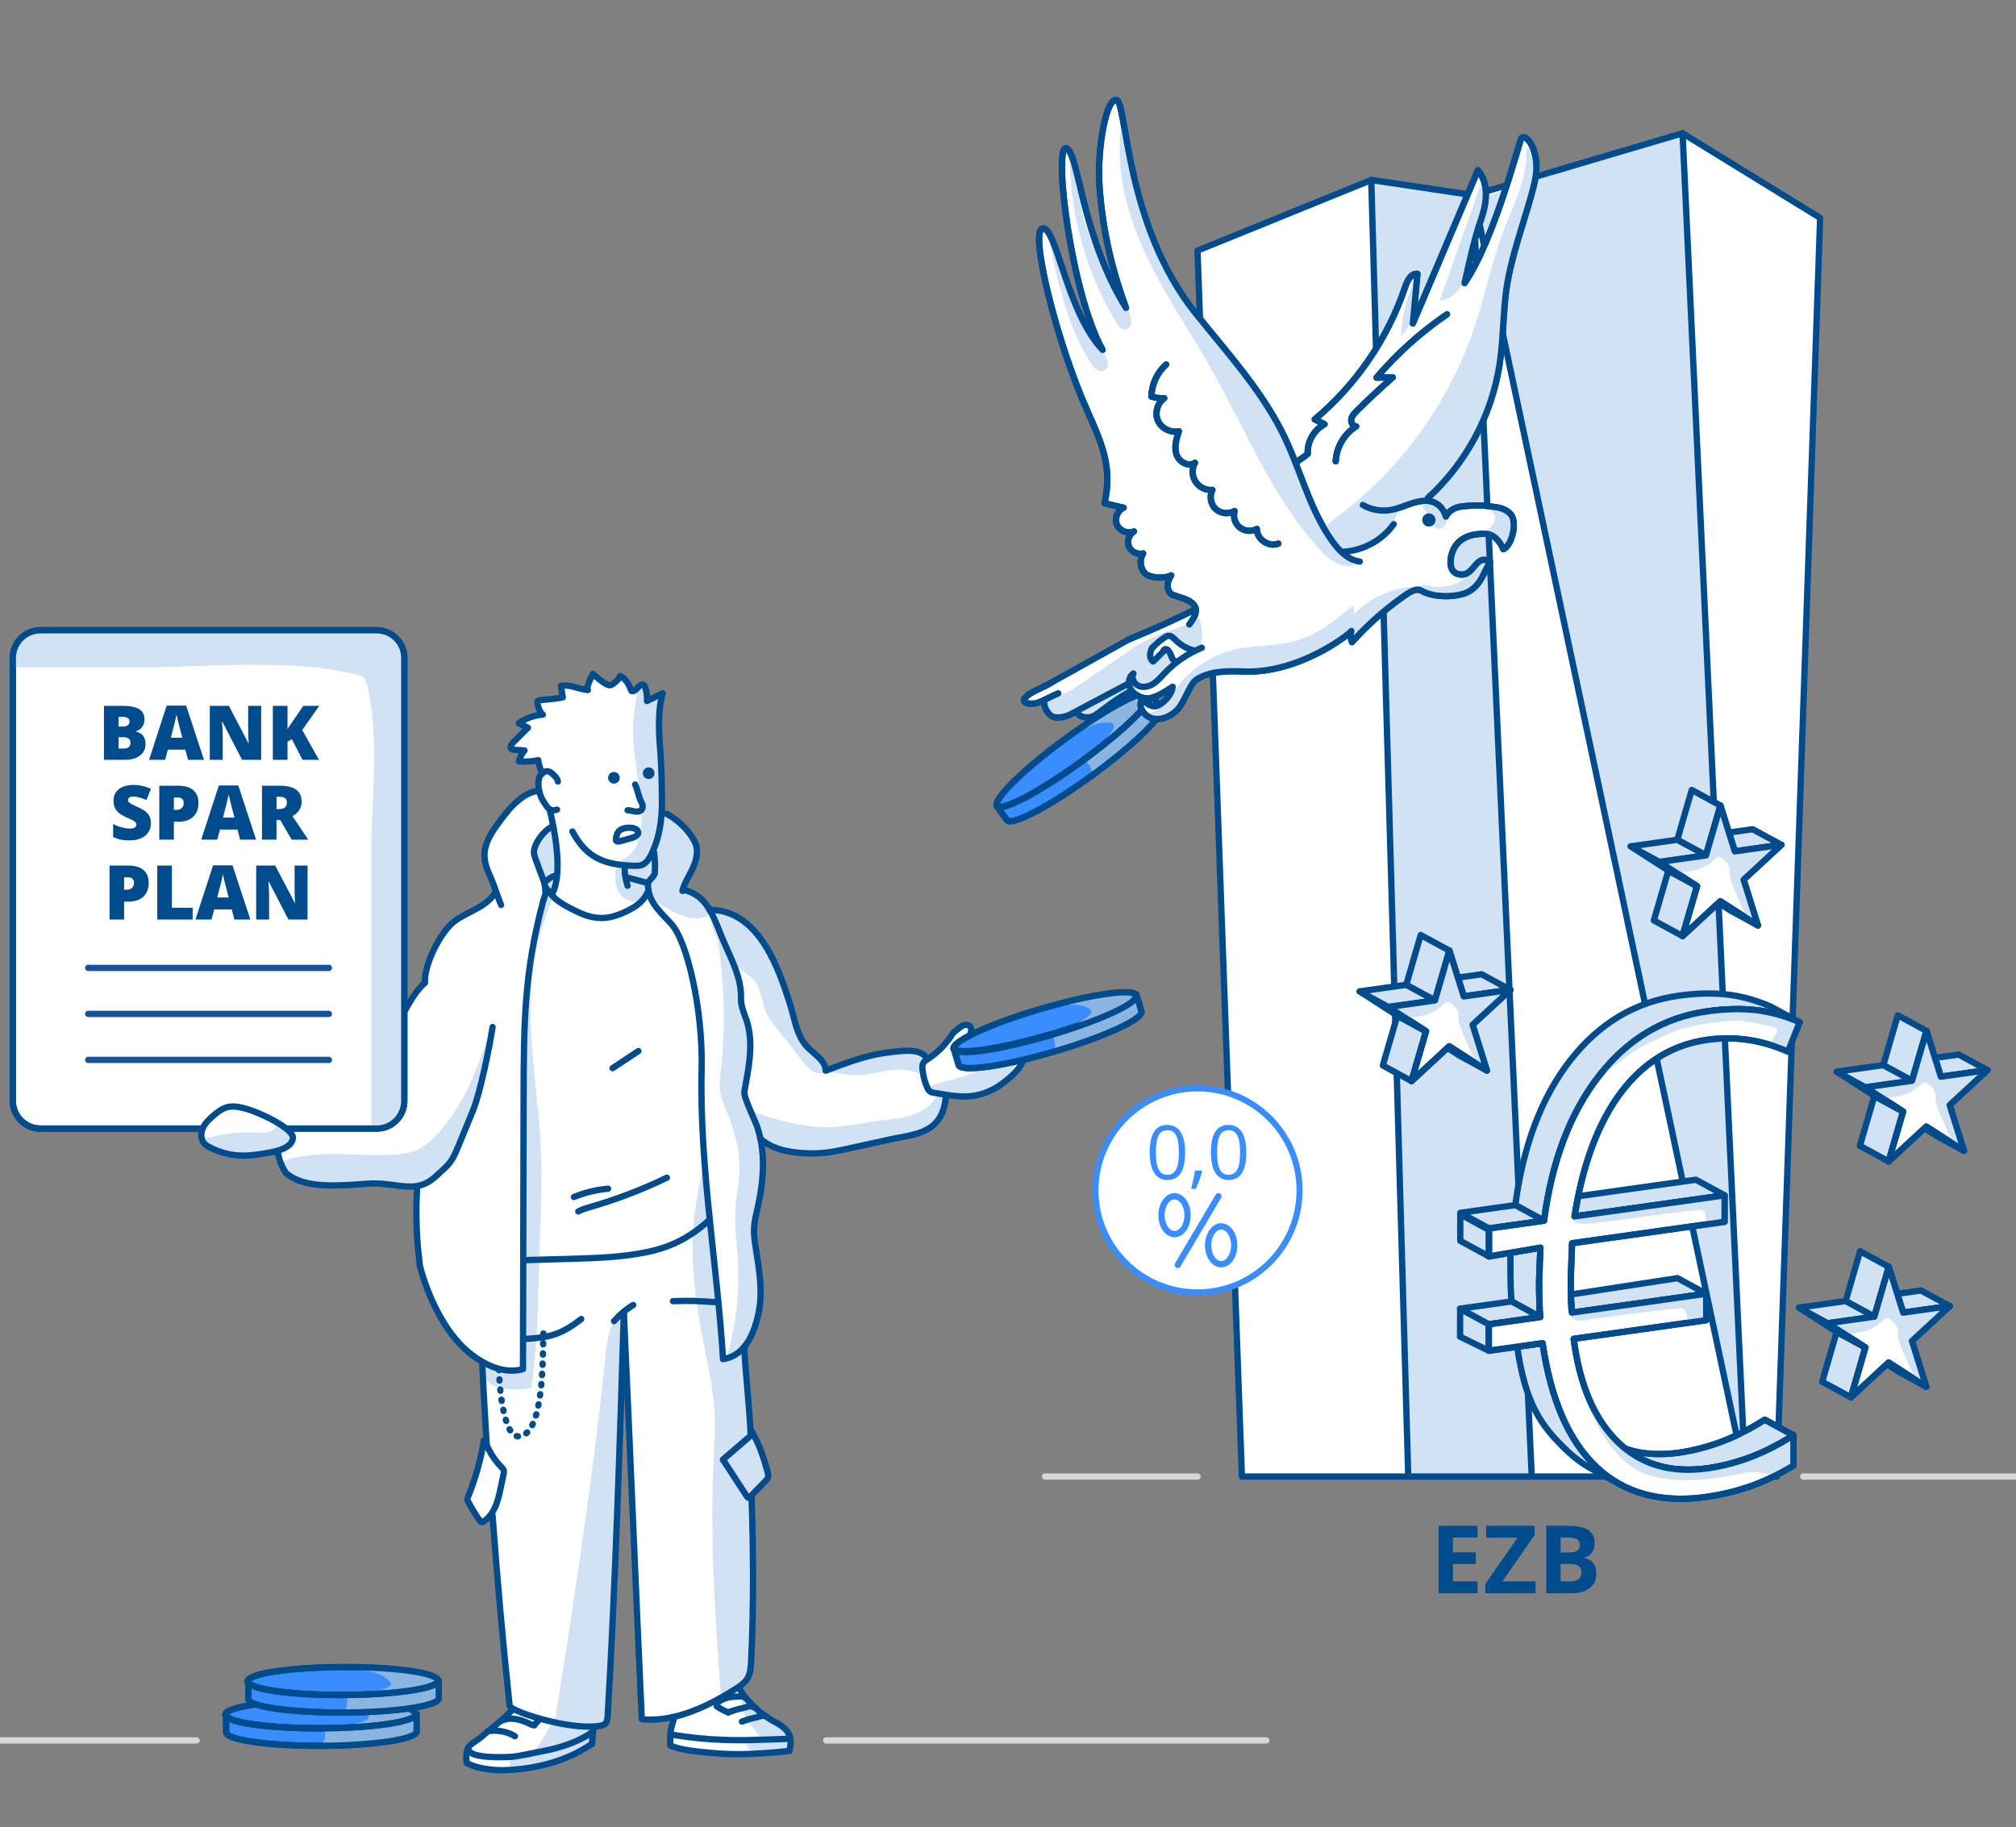<?xml version="1.0" encoding="utf-8"?>
<!-- Generator: Adobe Illustrator 25.4.1, SVG Export Plug-In . SVG Version: 6.00 Build 0)  -->
<svg version="1.1" baseProfile="basic" xmlns="http://www.w3.org/2000/svg" xmlns:xlink="http://www.w3.org/1999/xlink" x="0px"
	 y="0px" width="320px" height="290.078px" viewBox="0 0 320 290.078" xml:space="preserve">
<rect x="0" y="0" width="320" height="290.078" fill="#808080" stroke="none"/>
<style type="text/css">
	.st0{fill:#FFFFFF;}
	.st1{fill:none;stroke:#D7D7D7;stroke-linecap:round;stroke-linejoin:round;stroke-miterlimit:10;}
	.st2{fill:#D0E2F3;stroke:#004B8C;stroke-linecap:round;stroke-linejoin:round;stroke-miterlimit:10;}
	.st3{fill:none;stroke:#004B8C;stroke-linecap:round;stroke-linejoin:round;stroke-miterlimit:10;}
	.st4{fill:#004B8C;}
	.st5{fill:#FFFFFF;stroke:#3A8DFF;stroke-width:0.966;stroke-linecap:round;stroke-linejoin:round;stroke-miterlimit:10;}
	.st6{fill:none;stroke:#3A8DFF;stroke-linecap:round;stroke-linejoin:round;stroke-miterlimit:10;}
	.st7{fill:#3A8DFF;}
	.st8{fill:#002F57;}
	.st9{fill:#FFFFFF;stroke:#004B8C;stroke-linecap:round;stroke-linejoin:round;stroke-miterlimit:10;}
	.st10{fill:#D0E2F3;}
	.st11{fill:#3A8DFF;stroke:#004B8C;stroke-linecap:round;stroke-linejoin:round;stroke-miterlimit:10;}
	.st12{fill:#8AB5E1;}
	.st13{fill:none;stroke:#004B8C;stroke-linecap:round;stroke-linejoin:round;}
	.st14{fill:none;stroke:#004B8C;stroke-linecap:round;stroke-linejoin:round;stroke-dasharray:0.203,1.424;}
	.st15{fill:#FFFFFF;stroke:#004B8C;stroke-miterlimit:10;}
	.st16{fill:none;stroke:#004B8C;stroke-miterlimit:10;}
	.st17{fill:none;stroke:#17519A;stroke-linecap:round;stroke-linejoin:round;stroke-miterlimit:10;}
	.st18{fill:none;stroke:#004B8C;stroke-width:0.947;stroke-linecap:round;stroke-linejoin:round;stroke-miterlimit:10;}
	.st19{fill:#404040;}
	.st20{fill:#E8F0F9;stroke:#004B8C;stroke-linecap:round;stroke-linejoin:round;stroke-miterlimit:10;}
	.st21{fill:none;stroke:#004B8C;stroke-width:0.835;stroke-linecap:round;stroke-linejoin:round;stroke-miterlimit:10;}
	.st22{fill:none;stroke:#004B8C;stroke-width:0.954;stroke-linecap:round;stroke-linejoin:round;stroke-miterlimit:10;}
	.st23{fill:#FFFFFF;stroke:#004B8C;stroke-width:0.835;stroke-linecap:round;stroke-linejoin:round;stroke-miterlimit:10;}
	.st24{fill:none;stroke:#004B8C;stroke-width:2.116;stroke-linecap:round;stroke-linejoin:round;stroke-miterlimit:10;}
	.st25{fill:none;stroke:#004B8C;stroke-linecap:round;stroke-miterlimit:10;}
	.st26{fill:#E8F0F9;}
	.st27{fill:#FFFFFF;stroke:#004B8C;stroke-width:0.96;stroke-miterlimit:10;}
	.st28{fill:none;stroke:#004B8C;stroke-width:0.96;stroke-miterlimit:10;}
	.st29{fill:none;}
	.st30{fill:none;stroke:#D7D7D7;stroke-linecap:round;stroke-miterlimit:10;}
</style>
<g id="Umsetzung">
	<line class="st1" x1="286.23" y1="234.405" x2="342.896" y2="234.405"/>
	<line class="st1" x1="165.881" y1="234.405" x2="190.08" y2="234.405"/>
	<g>
		<polygon class="st0" points="233.832,30.989 267.074,21.157 288.909,34.59 282.038,234.405 197.129,234.405 190.08,39.785 
			217.66,28.581 		"/>
		<path class="st2" d="M267.074,21.157l9.96,213.247L234.036,31.741"/>
		<polygon class="st3" points="233.832,30.989 267.074,21.157 288.909,34.59 282.038,234.405 197.129,234.405 190.08,39.785 
			217.66,28.581 		"/>
		<polygon class="st2" points="217.66,28.581 223.529,234.405 243.133,234.405 233.832,30.989 		"/>
	</g>
	<g>
		<path class="st4" d="M234.521,252.937h-6.167v-10.708h6.167v1.86h-3.896v2.351h3.626v1.86h-3.626v2.761h3.896V252.937z"/>
		<path class="st4" d="M243.736,252.937h-7.969v-1.472l5.134-7.361h-4.995v-1.875h7.69v1.465l-5.127,7.368h5.267V252.937z"/>
		<path class="st4" d="M245.441,242.229h3.332c1.519,0,2.621,0.216,3.308,0.648c0.686,0.432,1.028,1.119,1.028,2.062
			c0,0.64-0.149,1.165-0.45,1.575c-0.3,0.41-0.699,0.657-1.197,0.74v0.073c0.679,0.151,1.168,0.435,1.469,0.85
			c0.3,0.415,0.45,0.967,0.45,1.655c0,0.977-0.353,1.738-1.059,2.285c-0.705,0.547-1.664,0.82-2.875,0.82h-4.006V242.229z
			 M247.712,246.47h1.318c0.615,0,1.061-0.095,1.337-0.286c0.275-0.19,0.414-0.505,0.414-0.945c0-0.41-0.15-0.704-0.451-0.882
			c-0.3-0.178-0.775-0.268-1.424-0.268h-1.194V246.47z M247.712,248.271v2.791h1.479c0.625,0,1.086-0.12,1.385-0.359
			c0.297-0.239,0.446-0.605,0.446-1.099c0-0.889-0.635-1.333-1.904-1.333H247.712z"/>
	</g>
	<circle class="st5" cx="190.08" cy="188.981" r="16.197"/>
	<g>
		<line class="st6" x1="186.945" y1="200.812" x2="193.394" y2="189.915"/>
		<ellipse class="st6" cx="186.434" cy="192.918" rx="2.067" ry="3.002"/>
		<ellipse class="st6" cx="193.84" cy="197.702" rx="2.067" ry="3.002"/>
	</g>
	<g>
		<path class="st7" d="M188.11,182.956c0,1.467-0.231,2.563-0.694,3.287c-0.462,0.724-1.17,1.086-2.122,1.086
			c-0.914,0-1.608-0.371-2.085-1.112c-0.477-0.741-0.714-1.828-0.714-3.261c0-1.479,0.229-2.576,0.69-3.292s1.163-1.074,2.108-1.074
			c0.921,0,1.621,0.374,2.1,1.121C187.871,180.457,188.11,181.539,188.11,182.956z M183.471,182.956
			c0,1.235,0.145,2.134,0.436,2.698c0.29,0.563,0.753,0.845,1.388,0.845c0.643,0,1.108-0.285,1.396-0.856s0.433-1.466,0.433-2.686
			c0-1.219-0.145-2.113-0.433-2.68c-0.288-0.567-0.754-0.851-1.396-0.851c-0.635,0-1.098,0.28-1.388,0.839
			C183.615,180.824,183.471,181.721,183.471,182.956z"/>
		<path class="st7" d="M190.734,185.83l0.088,0.134c-0.102,0.387-0.246,0.837-0.436,1.35c-0.19,0.513-0.388,0.99-0.593,1.432h-0.726
			c0.104-0.403,0.22-0.9,0.345-1.493c0.126-0.592,0.214-1.066,0.265-1.423H190.734z"/>
		<path class="st7" d="M197.826,182.956c0,1.467-0.231,2.563-0.694,3.287c-0.462,0.724-1.17,1.086-2.122,1.086
			c-0.914,0-1.608-0.371-2.085-1.112c-0.477-0.741-0.714-1.828-0.714-3.261c0-1.479,0.229-2.576,0.69-3.292s1.163-1.074,2.108-1.074
			c0.921,0,1.621,0.374,2.1,1.121C197.587,180.457,197.826,181.539,197.826,182.956z M193.187,182.956
			c0,1.235,0.145,2.134,0.436,2.698c0.29,0.563,0.753,0.845,1.388,0.845c0.643,0,1.108-0.285,1.396-0.856s0.433-1.466,0.433-2.686
			c0-1.219-0.145-2.113-0.433-2.68c-0.288-0.567-0.754-0.851-1.396-0.851c-0.635,0-1.098,0.28-1.388,0.839
			C193.331,180.824,193.187,181.721,193.187,182.956z"/>
	</g>
	<g>
		<g>
			<g>
				<path class="st0" d="M260.753,231.75c-0.181-0.089-0.359-0.181-0.536-0.278"/>
				<path class="st0" d="M260.216,231.473c1.048,0.57,2.164,0.999,3.337,1.306l0.042,0.023c0.042,0.011,0.088,0.016,0.131,0.026
					c0.51,0.127,1.03,0.234,1.563,0.313c0.081,0.012,0.166,0.016,0.247,0.027c0.459,0.061,0.927,0.103,1.404,0.128
					c0.176,0.009,0.354,0.013,0.532,0.017c0.412,0.01,0.83,0.006,1.254-0.01c0.175-0.007,0.349-0.01,0.526-0.021
					c0.591-0.037,1.189-0.091,1.803-0.177c0.706-0.099,1.407-0.231,2.106-0.38c0.207-0.044,0.412-0.094,0.618-0.142
					c0.519-0.121,1.036-0.257,1.551-0.405c0.202-0.058,0.404-0.114,0.605-0.176c0.689-0.214,1.376-0.445,2.058-0.708
					c0.037-0.014,0.073-0.031,0.11-0.046c0.647-0.252,1.292-0.532,1.933-0.829c0.08-0.037,0.162-0.066,0.242-0.104
					c0.124-0.059,0.247-0.131,0.371-0.191c0.489-0.238,0.976-0.488,1.462-0.752c0.197-0.107,0.395-0.211,0.592-0.323
					c0.661-0.374,1.321-0.765,1.976-1.188l-4.559-2.48c-0.655,0.423-1.315,0.813-1.976,1.188c-0.197,0.111-0.394,0.216-0.591,0.323
					c-0.486,0.263-0.973,0.514-1.462,0.752c-0.204,0.099-0.408,0.2-0.613,0.295c-0.642,0.297-1.286,0.576-1.933,0.828
					c-0.037,0.014-0.073,0.031-0.11,0.046c-0.682,0.263-1.369,0.494-2.058,0.708c-0.201,0.062-0.403,0.118-0.605,0.176
					c-0.515,0.149-1.032,0.284-1.551,0.405c-0.206,0.048-0.411,0.098-0.618,0.142c-0.699,0.148-1.4,0.281-2.106,0.38
					c-0.614,0.086-1.213,0.14-1.803,0.177c-0.177,0.011-0.351,0.015-0.526,0.021c-0.424,0.016-0.842,0.02-1.254,0.01
					c-0.178-0.004-0.356-0.008-0.531-0.017c-0.476-0.025-0.944-0.067-1.404-0.128c-0.082-0.011-0.166-0.015-0.247-0.027
					c-0.533-0.078-1.053-0.186-1.563-0.313c-0.344-0.086-0.684-0.183-1.018-0.291"/>
			</g>
			<g>
				<path class="st8" d="M260.753,231.75c-0.181-0.089-0.359-0.181-0.536-0.278"/>
				<path class="st2" d="M260.216,231.473c1.048,0.57,2.164,0.999,3.337,1.306l0.042,0.023c0.042,0.011,0.088,0.016,0.131,0.026
					c0.51,0.127,1.03,0.234,1.563,0.313c0.081,0.012,0.166,0.016,0.247,0.027c0.459,0.061,0.927,0.103,1.404,0.128
					c0.176,0.009,0.354,0.013,0.532,0.017c0.412,0.01,0.83,0.006,1.254-0.01c0.175-0.007,0.349-0.01,0.526-0.021
					c0.591-0.037,1.189-0.091,1.803-0.177c0.706-0.099,1.407-0.231,2.106-0.38c0.207-0.044,0.412-0.094,0.618-0.142
					c0.519-0.121,1.036-0.257,1.551-0.405c0.202-0.058,0.404-0.114,0.605-0.176c0.689-0.214,1.376-0.445,2.058-0.708
					c0.037-0.014,0.073-0.031,0.11-0.046c0.647-0.252,1.292-0.532,1.933-0.829c0.08-0.037,0.162-0.066,0.242-0.104
					c0.124-0.059,0.247-0.131,0.371-0.191c0.489-0.238,0.976-0.488,1.462-0.752c0.197-0.107,0.395-0.211,0.592-0.323
					c0.661-0.374,1.321-0.765,1.976-1.188l-4.559-2.48c-0.655,0.423-1.315,0.813-1.976,1.188c-0.197,0.111-0.394,0.216-0.591,0.323
					c-0.486,0.263-0.973,0.514-1.462,0.752c-0.204,0.099-0.408,0.2-0.613,0.295c-0.642,0.297-1.286,0.576-1.933,0.828
					c-0.037,0.014-0.073,0.031-0.11,0.046c-0.682,0.263-1.369,0.494-2.058,0.708c-0.201,0.062-0.403,0.118-0.605,0.176
					c-0.515,0.149-1.032,0.284-1.551,0.405c-0.206,0.048-0.411,0.098-0.618,0.142c-0.699,0.148-1.4,0.281-2.106,0.38
					c-0.614,0.086-1.213,0.14-1.803,0.177c-0.177,0.011-0.351,0.015-0.526,0.021c-0.424,0.016-0.842,0.02-1.254,0.01
					c-0.178-0.004-0.356-0.008-0.531-0.017c-0.476-0.025-0.944-0.067-1.404-0.128c-0.082-0.011-0.166-0.015-0.247-0.027
					c-0.533-0.078-1.053-0.186-1.563-0.313c-0.344-0.086-0.684-0.183-1.018-0.291"/>
			</g>
			<g>
				<path class="st3" d="M260.753,231.75c-0.181-0.089-0.359-0.181-0.536-0.278"/>
				<path class="st3" d="M260.216,231.473c1.048,0.57,2.164,0.999,3.337,1.306l0.042,0.023c0.042,0.011,0.088,0.016,0.131,0.026
					c0.51,0.127,1.03,0.234,1.563,0.313c0.081,0.012,0.166,0.016,0.247,0.027c0.459,0.061,0.927,0.103,1.404,0.128
					c0.176,0.009,0.354,0.013,0.532,0.017c0.412,0.01,0.83,0.006,1.254-0.01c0.175-0.007,0.349-0.01,0.526-0.021
					c0.591-0.037,1.189-0.091,1.803-0.177c0.706-0.099,1.407-0.231,2.106-0.38c0.207-0.044,0.412-0.094,0.618-0.142
					c0.519-0.121,1.036-0.257,1.551-0.405c0.202-0.058,0.404-0.114,0.605-0.176c0.689-0.214,1.376-0.445,2.058-0.708
					c0.037-0.014,0.073-0.031,0.11-0.046c0.647-0.252,1.292-0.532,1.933-0.829c0.08-0.037,0.162-0.066,0.242-0.104
					c0.124-0.059,0.247-0.131,0.371-0.191c0.489-0.238,0.976-0.488,1.462-0.752c0.197-0.107,0.395-0.211,0.592-0.323
					c0.661-0.374,1.321-0.765,1.976-1.188l-4.559-2.48c-0.655,0.423-1.315,0.813-1.976,1.188c-0.197,0.111-0.394,0.216-0.591,0.323
					c-0.486,0.263-0.973,0.514-1.462,0.752c-0.204,0.099-0.408,0.2-0.613,0.295c-0.642,0.297-1.286,0.576-1.933,0.828
					c-0.037,0.014-0.073,0.031-0.11,0.046c-0.682,0.263-1.369,0.494-2.058,0.708c-0.201,0.062-0.403,0.118-0.605,0.176
					c-0.515,0.149-1.032,0.284-1.551,0.405c-0.206,0.048-0.411,0.098-0.618,0.142c-0.699,0.148-1.4,0.281-2.106,0.38
					c-0.614,0.086-1.213,0.14-1.803,0.177c-0.177,0.011-0.351,0.015-0.526,0.021c-0.424,0.016-0.842,0.02-1.254,0.01
					c-0.178-0.004-0.356-0.008-0.531-0.017c-0.476-0.025-0.944-0.067-1.404-0.128c-0.082-0.011-0.166-0.015-0.247-0.027
					c-0.533-0.078-1.053-0.186-1.563-0.313c-0.344-0.086-0.684-0.183-1.018-0.291"/>
			</g>
		</g>
		<polygon class="st2" points="249.518,208.385 249.343,205.509 266.267,202.91 270.825,205.39 		"/>
		<path class="st2" d="M257.203,235.67l-4.559-2.48c-1.356-0.737-2.614-1.654-3.775-2.751c-4.405-4.152-6.735-7.671-8.048-16.631
			l4.034-0.567c1.313,8.96,4.167,15.526,8.572,19.678C254.589,234.015,255.847,234.932,257.203,235.67z"/>
		<polygon class="st2" points="249.923,193.115 250.502,189.913 269.187,187.287 273.746,189.767 		"/>
		<path class="st2" d="M244.508,198.077l-4.761,0.813l0,1.957c-0.005,2.568,0.056,4.487,0.182,5.766l4.559,2.48
			c-0.126-1.279-0.186-3.198-0.182-5.766L244.508,198.077z"/>
		<polygon class="st2" points="236.317,214.441 231.758,212.207 231.766,207.758 236.325,210.237 		"/>
		<polygon class="st2" points="236.325,210.239 231.766,207.759 239.929,206.612 244.487,209.092 		"/>
		<path class="st2" d="M281.098,159.812c-2.368-1.033-4.714-1.68-7.02-1.935c-2.306-0.255-4.853-0.191-7.64,0.201
			c-6.897,0.969-12.621,4.393-17.189,10.256c-4.568,5.863-7.473,13.523-8.724,22.982l4.559,2.48
			c1.251-9.459,4.156-17.119,8.724-22.982c4.568-5.863,10.292-9.286,17.189-10.256c2.788-0.392,5.334-0.456,7.64-0.201
			c2.306,0.255,4.651,0.902,7.02,1.935L281.098,159.812z"/>
		<polygon class="st2" points="236.345,199.47 231.786,196.99 231.794,192.788 236.353,195.268 		"/>
		<polygon class="st2" points="236.353,195.022 231.794,192.542 240.526,191.315 245.084,193.795 		"/>
		<path class="st9" d="M260.267,231.5c3.064,1.651,6.659,2.184,10.787,1.604c4.686-0.659,9.222-2.402,13.624-5.242l-0.009,4.816
			c-2.565,1.528-4.946,2.649-7.142,3.389c-2.204,0.733-4.423,1.261-6.674,1.578c-7.209,1.013-13.02-0.564-17.425-4.725
			c-4.405-4.152-7.26-10.718-8.572-19.678l-8.539,1.2l0.008-4.202l8.163-1.147c-0.126-1.279-0.186-3.198-0.182-5.766l0.202-5.249
			l-8.163,1.393l0.008-4.448l8.731-1.227c1.251-9.459,4.156-17.119,8.724-22.982c4.568-5.863,10.292-9.286,17.189-10.256
			c2.788-0.392,5.334-0.456,7.64-0.201c2.306,0.255,4.651,0.902,7.02,1.935l-1.859,4.661c-4.169-1.869-8.444-2.495-12.81-1.882
			c-5.503,0.773-10.057,3.557-13.678,8.345c-3.613,4.795-6.075,11.365-7.388,19.7l23.823-3.348l-0.008,4.202l-24.199,3.401
			l-0.202,5.353l-0.002,1.228c-0.004,2.222,0.057,3.7,0.184,4.434l21.308-2.995l-0.008,4.202l-21.027,2.955
			c0.94,7.275,3.26,12.723,6.969,16.351C257.839,229.955,259.009,230.822,260.267,231.5"/>
		<path class="st10" d="M253.842,171.041c1.477-1.108,2.954-2.216,4.431-3.324c0.574-0.431,1.149-0.862,1.762-1.236
			c0.676-0.413,1.394-0.753,2.11-1.092c0.771-0.366,1.548-0.717,2.313-1.097c3.848-1.91,10.095-2.183,10.951-2.277
			c1.231-0.134,6.22,1.006,6.444,1.159c0.336,0.229,0.235,0.758,0.008,1.096c-0.227,0.337-0.552,0.649-0.573,1.055
			c-0.033,0.642,0.68,1.031,1.281,1.26c0.426,0.162,0.852,0.324,1.279,0.486c0.604-1.583,1.208-3.167,1.812-4.75
			c-1.946-0.584-3.897-1.151-5.849-1.719c-0.574-0.167-1.151-0.334-1.743-0.418c-0.691-0.098-1.393-0.08-2.091-0.062
			c-0.904,0.023-1.808,0.047-2.711,0.07c-0.86,0.022-1.722,0.045-2.574,0.16c-2.394,0.324-4.623,1.366-6.808,2.395
			c-1.261,0.594-2.523,1.187-3.784,1.781c-0.922,0.434-1.874,0.891-2.53,1.671c-0.617,0.734-0.913,1.689-1.491,2.454
			C255.619,169.26,253.553,170.338,253.842,171.041"/>
		<path class="st10" d="M254.722,193.979c0.691-0.016,10.48-1.478,14.74-1.877c0.242-0.023,0.496-0.039,0.717,0.06
			c0.579,0.261,0.566,1.063,0.651,1.692c0.011,0.083,0.03,0.174,0.096,0.227c0.061,0.049,0.146,0.052,0.224,0.052
			c0.839,0.007,1.677,0.014,2.516,0.021c-0.023-1.36-0.046-2.719-0.069-4.079c-0.703-0.216-1.443,0.13-2.176,0.192
			c-0.612,0.052-1.221-0.097-1.834-0.126c-0.804-0.039-1.602,0.127-2.391,0.288c-2.191,0.448-4.389,0.865-6.591,1.251
			c-0.612,0.107-1.226,0.212-1.847,0.228c-0.642,0.016-1.293-0.064-1.923,0.061c-0.645,0.128-1.232,0.463-1.867,0.634
			c-0.997,0.268-2.033,0.121-3.048,0.093c-0.667-0.018-1.877-0.041-2.136,0.798C249.351,194.891,253.989,193.996,254.722,193.979z"
			/>
		<path class="st10" d="M251.683,209.595c0.67-0.17,10.48-1.478,14.74-1.877c0.242-0.023,0.496-0.039,0.717,0.06
			c0.579,0.261,0.566,1.063,0.651,1.692c0.011,0.083,0.03,0.174,0.096,0.227c0.061,0.049,0.146,0.052,0.224,0.052
			c0.839,0.007,1.677,0.014,2.516,0.021c-0.023-1.36-0.046-2.719-0.069-4.079c-0.703-0.216-1.443,0.13-2.176,0.192
			c-0.612,0.052-1.221-0.097-1.834-0.126c-0.804-0.039-1.602,0.127-2.391,0.288c-2.191,0.448-4.389,0.865-6.591,1.251
			c-0.612,0.107-1.226,0.212-1.847,0.228c-0.642,0.016-1.293-0.064-1.923,0.061c-0.645,0.128-1.232,0.463-1.867,0.634
			c-0.997,0.268-1.569,0.556-2.584,0.528C248.677,208.729,249.922,210.041,251.683,209.595z"/>
		<path class="st10" d="M252.313,223.553c0,0,3.214,8.797,9.397,10.638c6.183,1.841,13.711-0.085,15.636-0.435
			c1.926-0.35,4.152,0.649,4.152,0.649l3.171-1.727l0.009-4.816c0,0-7.037,5.882-17.207,5.451
			C257.302,232.881,252.313,223.553,252.313,223.553z"/>
		<path class="st3" d="M260.267,231.5c3.064,1.651,6.659,2.184,10.787,1.604c4.686-0.659,9.222-2.402,13.624-5.242l-0.009,4.816
			c-2.565,1.528-4.946,2.649-7.142,3.389c-2.204,0.733-4.423,1.261-6.674,1.578c-7.209,1.013-13.02-0.564-17.425-4.725
			c-4.405-4.152-7.26-10.718-8.572-19.678l-8.539,1.2l0.008-4.202l8.163-1.147c-0.126-1.279-0.186-3.198-0.182-5.766l0.202-5.249
			l-8.163,1.393l0.008-4.448l8.731-1.227c1.251-9.459,4.156-17.119,8.724-22.982c4.568-5.863,10.292-9.286,17.189-10.256
			c2.788-0.392,5.334-0.456,7.64-0.201c2.306,0.255,4.651,0.902,7.02,1.935l-1.859,4.661c-4.169-1.869-8.444-2.495-12.81-1.882
			c-5.503,0.773-10.057,3.557-13.678,8.345c-3.613,4.795-6.075,11.365-7.388,19.7l23.823-3.348l-0.008,4.202l-24.199,3.401
			l-0.202,5.353l-0.002,1.228c-0.004,2.222,0.057,3.7,0.184,4.434l21.308-2.995l-0.008,4.202l-21.027,2.955
			c0.94,7.275,3.26,12.723,6.969,16.351C257.839,229.955,259.009,230.822,260.267,231.5"/>
	</g>
	<g>
		<polygon class="st9" points="279.036,146.925 274.633,144.53 272.778,143.334 273.061,143.072 		"/>
		<polygon class="st2" points="275.366,135.159 274.43,132.17 278.201,131.64 282.76,134.119 		"/>
		<polygon class="st2" points="267.077,148.606 262.518,146.126 264.815,138.214 269.374,140.694 		"/>
		<polygon class="st2" points="270.792,135.801 266.234,133.321 268.531,125.41 273.089,127.89 		"/>
		<polygon class="st9" points="273.089,127.89 275.366,135.159 282.76,134.119 276.768,139.655 279.036,146.925 273.061,143.072 
			267.077,148.606 269.374,140.694 263.399,136.84 270.792,135.801 		"/>
		<polygon class="st9" points="269.374,140.694 264.815,138.214 258.84,134.361 263.399,136.84 		"/>
		<polygon class="st2" points="263.399,136.84 258.84,134.361 266.234,133.321 270.792,135.801 		"/>
		<path class="st10" d="M272.114,136.449c0.136-0.137,0.272-0.285,0.454-0.352c0.434-0.16,0.871,0.202,1.192,0.535
			c0.308,0.319,0.629,0.66,0.726,1.093c0.052,0.23,0.035,0.468,0.04,0.703c0.019,1,0.409,1.952,0.801,2.873
			c0.308,0.723,0.62,1.445,0.936,2.164c0.513,1.166,1.099,2.398,2.19,3.056c0.488-0.778,0.149-1.787-0.176-2.646
			c-0.284-0.751-0.55-1.509-0.798-2.272c-0.233-0.718-0.446-1.517-0.141-2.208c0.486-1.102,2.002-1.349,2.694-2.335
			c0.207-0.295,0.332-0.648,0.574-0.915c0.277-0.305,0.674-0.464,1.019-0.69s0.666-0.582,0.629-0.992
			c-0.561-0.088-1.133-0.015-1.696,0.059c-1.413,0.184-2.826,0.368-4.24,0.552c-0.188,0.024-0.388,0.047-0.557-0.039
			c-0.183-0.093-0.284-0.289-0.371-0.475c-0.734-1.57-1.254-3.24-1.541-4.95c-0.086-0.513-0.212-1.114-0.687-1.326
			c-0.532,2.289-1.202,4.546-2.007,6.754c-0.086,0.235-0.178,0.478-0.357,0.653c-0.166,0.163-0.391,0.25-0.614,0.317
			c-1.107,0.334-2.275,0.269-3.416,0.323c-0.582,0.028-1.168,0.075-1.732,0.229c-0.625,0.171-0.988,0.253-0.647,0.906
			c0.735,1.405,3.326,1.021,4.589,0.72C270.156,137.906,271.262,137.31,272.114,136.449z"/>
		<polygon class="st3" points="273.089,127.89 275.366,135.159 282.76,134.119 276.768,139.655 279.036,146.925 273.061,143.072 
			267.077,148.606 269.374,140.694 263.399,136.84 270.792,135.801 		"/>
	</g>
	<g>
		<polygon class="st9" points="236.014,169.954 231.611,167.559 229.756,166.363 230.039,166.101 		"/>
		<polygon class="st2" points="232.344,158.188 231.408,155.199 235.179,154.669 239.738,157.148 		"/>
		<polygon class="st2" points="224.054,171.635 219.496,169.155 221.793,161.243 226.352,163.723 		"/>
		<polygon class="st2" points="227.77,158.83 223.211,156.35 225.508,148.439 230.067,150.919 		"/>
		<polygon class="st9" points="230.067,150.919 232.344,158.188 239.738,157.148 233.745,162.684 236.014,169.954 230.039,166.101 
			224.054,171.635 226.352,163.723 220.376,159.869 227.77,158.83 		"/>
		<polygon class="st9" points="226.352,163.723 221.793,161.243 215.818,157.39 220.376,159.869 		"/>
		<polygon class="st2" points="220.376,159.869 215.818,157.39 223.211,156.35 227.77,158.83 		"/>
		<path class="st10" d="M229.091,159.478c0.136-0.137,0.272-0.285,0.454-0.352c0.434-0.16,0.871,0.202,1.192,0.535
			c0.308,0.319,0.629,0.66,0.726,1.093c0.052,0.23,0.035,0.468,0.04,0.703c0.019,1,0.409,1.952,0.801,2.873
			c0.308,0.723,0.62,1.445,0.936,2.164c0.513,1.166,1.099,2.398,2.19,3.056c0.488-0.778,0.149-1.787-0.176-2.646
			c-0.284-0.751-0.55-1.509-0.798-2.272c-0.233-0.718-0.446-1.517-0.141-2.208c0.486-1.102,2.003-1.349,2.694-2.335
			c0.207-0.295,0.332-0.648,0.574-0.915c0.277-0.305,0.674-0.464,1.019-0.69c0.345-0.225,0.666-0.582,0.629-0.992
			c-0.561-0.088-1.133-0.015-1.696,0.059c-1.413,0.184-2.826,0.368-4.24,0.552c-0.187,0.024-0.388,0.047-0.557-0.039
			c-0.183-0.093-0.284-0.289-0.371-0.475c-0.734-1.57-1.253-3.24-1.541-4.95c-0.086-0.513-0.212-1.114-0.687-1.326
			c-0.532,2.289-1.202,4.546-2.007,6.754c-0.086,0.235-0.178,0.478-0.357,0.653c-0.166,0.163-0.391,0.25-0.614,0.317
			c-1.107,0.334-2.275,0.269-3.416,0.323c-0.582,0.028-1.168,0.075-1.732,0.229c-0.625,0.171-0.988,0.253-0.647,0.906
			c0.735,1.405,3.325,1.021,4.589,0.72C227.133,160.935,228.239,160.339,229.091,159.478z"/>
		<polygon class="st3" points="230.067,150.919 232.344,158.188 239.738,157.148 233.745,162.684 236.014,169.954 230.039,166.101 
			224.054,171.635 226.352,163.723 220.376,159.869 227.77,158.83 		"/>
	</g>
	<g>
		<polygon class="st9" points="311.741,182.702 307.338,180.307 305.483,179.11 305.766,178.848 		"/>
		<polygon class="st2" points="308.071,170.935 307.135,167.946 310.906,167.416 315.465,169.896 		"/>
		<polygon class="st2" points="299.782,184.383 295.223,181.903 297.52,173.991 302.079,176.471 		"/>
		<polygon class="st2" points="303.497,171.578 298.939,169.098 301.236,161.186 305.794,163.666 		"/>
		<polygon class="st9" points="305.794,163.666 308.071,170.935 315.465,169.896 309.472,175.432 311.741,182.702 305.766,178.848 
			299.782,184.383 302.079,176.471 296.104,172.617 303.497,171.578 		"/>
		<polygon class="st9" points="302.079,176.471 297.52,173.991 291.545,170.137 296.104,172.617 		"/>
		<polygon class="st2" points="296.104,172.617 291.545,170.137 298.939,169.098 303.497,171.578 		"/>
		<path class="st10" d="M304.819,172.226c0.136-0.137,0.272-0.285,0.454-0.352c0.434-0.16,0.871,0.202,1.192,0.535
			c0.308,0.319,0.629,0.66,0.726,1.093c0.052,0.23,0.035,0.468,0.04,0.703c0.016,0.86,0.307,1.683,0.637,2.482
			c0.283,0.684,0.767,1.794,1.064,2.472c0.522,1.191,1.109,2.465,2.226,3.139c0.488-0.778,0.149-1.787-0.176-2.646
			c-0.284-0.751-0.55-1.509-0.798-2.272c-0.233-0.718-0.446-1.517-0.141-2.208c0.486-1.102,2.003-1.349,2.694-2.335
			c0.207-0.295,0.332-0.648,0.574-0.915c0.277-0.305,0.674-0.464,1.019-0.69c0.345-0.225,0.666-0.582,0.629-0.992
			c-0.561-0.088-1.133-0.015-1.696,0.059c-1.413,0.184-2.826,0.368-4.24,0.552c-0.188,0.024-0.388,0.047-0.557-0.039
			c-0.183-0.093-0.284-0.289-0.371-0.475c-0.734-1.57-1.253-3.24-1.541-4.95c-0.086-0.513-0.212-1.114-0.687-1.326
			c-0.532,2.289-1.202,4.546-2.007,6.754c-0.086,0.235-0.178,0.478-0.357,0.653c-0.166,0.163-0.391,0.25-0.614,0.317
			c-1.107,0.334-2.275,0.269-3.416,0.323c-0.582,0.028-1.168,0.075-1.732,0.229c-0.625,0.171-0.988,0.253-0.647,0.906
			c0.735,1.405,3.326,1.021,4.589,0.72C302.861,173.683,303.966,173.087,304.819,172.226z"/>
		<polygon class="st3" points="305.794,163.666 308.071,170.935 315.465,169.896 309.472,175.432 311.741,182.702 305.766,178.848 
			299.782,184.383 302.079,176.471 296.104,172.617 303.497,171.578 		"/>
	</g>
	<g>
		<polygon class="st9" points="305.757,220.156 301.354,217.761 299.499,216.565 299.782,216.303 		"/>
		<polygon class="st2" points="302.087,208.39 301.151,205.401 304.922,204.871 309.481,207.351 		"/>
		<polygon class="st2" points="293.798,221.837 289.239,219.357 291.536,211.445 296.095,213.925 		"/>
		<polygon class="st2" points="297.514,209.032 292.955,206.553 295.252,198.641 299.811,201.121 		"/>
		<polygon class="st9" points="299.811,201.121 302.087,208.39 309.481,207.351 303.489,212.886 305.757,220.156 299.782,216.303 
			293.798,221.837 296.095,213.925 290.12,210.072 297.514,209.032 		"/>
		<polygon class="st9" points="296.095,213.925 291.536,211.445 285.561,207.592 290.12,210.072 		"/>
		<polygon class="st2" points="290.12,210.072 285.561,207.592 292.955,206.553 297.514,209.032 		"/>
		<path class="st10" d="M298.835,209.681c0.136-0.137,0.272-0.285,0.454-0.352c0.434-0.16,0.871,0.202,1.192,0.535
			c0.308,0.319,0.629,0.66,0.726,1.093c0.052,0.23,0.035,0.468,0.04,0.703c0.019,1,0.409,1.952,0.801,2.873
			c0.308,0.723,0.62,1.445,0.936,2.164c0.513,1.166,1.099,2.398,2.19,3.056c0.488-0.778,0.149-1.787-0.176-2.646
			c-0.284-0.751-0.55-1.509-0.798-2.272c-0.233-0.718-0.446-1.517-0.141-2.208c0.486-1.102,2.002-1.349,2.694-2.335
			c0.207-0.295,0.332-0.648,0.574-0.915c0.277-0.305,0.674-0.464,1.019-0.69c0.345-0.225,0.666-0.582,0.629-0.992
			c-0.561-0.088-1.133-0.015-1.696,0.059c-1.413,0.184-2.827,0.368-4.24,0.552c-0.187,0.024-0.388,0.047-0.557-0.039
			c-0.183-0.093-0.284-0.289-0.371-0.475c-0.734-1.57-1.254-3.24-1.541-4.95c-0.086-0.513-0.212-1.114-0.687-1.326
			c-0.532,2.289-1.202,4.546-2.007,6.754c-0.086,0.235-0.178,0.478-0.357,0.653c-0.166,0.163-0.391,0.25-0.614,0.317
			c-1.107,0.334-2.275,0.269-3.416,0.323c-0.582,0.028-1.168,0.075-1.732,0.229c-0.625,0.171-0.988,0.253-0.647,0.906
			c0.735,1.405,3.326,1.021,4.589,0.72C296.877,211.137,297.983,210.542,298.835,209.681z"/>
		<polygon class="st3" points="299.811,201.121 302.087,208.39 309.481,207.351 303.489,212.886 305.757,220.156 299.782,216.303 
			293.798,221.837 296.095,213.925 290.12,210.072 297.514,209.032 		"/>
	</g>
	<line class="st1" x1="131.142" y1="276.3" x2="201" y2="276.3"/>
	<line class="st1" x1="-57.935" y1="276.3" x2="31.201" y2="276.3"/>
	<g>
		
			<ellipse transform="matrix(0.808 -0.59 0.59 0.808 -37.413 123.374)" class="st11" cx="170.406" cy="119.035" rx="15.115" ry="2.222"/>
		<g>
			<path class="st11" d="M182.614,110.123c0.723,0.991-4.156,5.784-10.898,10.707c-6.742,4.922-12.794,8.109-13.518,7.118l0.001,0
				l1.648,2.258c0.718,0.984,6.777-2.196,13.517-7.117c6.74-4.921,11.615-9.722,10.897-10.707L182.614,110.123L182.614,110.123z"/>
		</g>
		<path class="st12" d="M171.86,120.534c0.898,0.415,1.493,1.408,1.435,2.395c3.818-1.841,6.852-4.953,9.73-8.066
			c0.597-0.646,1.202-1.311,1.558-2.115c0.035-0.08,0.069-0.166,0.058-0.253c-0.013-0.099-0.08-0.18-0.145-0.255
			c-0.513-0.596-1.027-1.192-1.54-1.788c-0.058-0.068-0.129-0.141-0.219-0.139c-0.068,0.002-0.126,0.048-0.17,0.099
			c-0.266,0.302-0.204,0.763-0.322,1.147c-0.124,0.405-0.445,0.714-0.755,1.003c-3.013,2.806-6.151,5.478-9.4,8.007"/>
		<path class="st12" d="M165.928,119.705c1.744-1.182,3.489-2.366,5.297-3.447c1.531-0.915,3.252-1.785,5.015-1.516
			c0.185,0.028,0.382,0.078,0.5,0.223c0.21,0.259,0.05,0.643-0.125,0.928c-0.573,0.929-1.263,1.786-2.047,2.545
			c1.982-1.752,3.965-3.503,5.947-5.255c0.468-0.414,0.945-0.838,1.261-1.377c0.316-0.54,0.449-1.225,0.192-1.794
			c-3.186,1.132-6.217,2.701-8.98,4.65"/>
		
			<ellipse transform="matrix(0.808 -0.59 0.59 0.808 -37.413 123.374)" class="st3" cx="170.406" cy="119.035" rx="15.115" ry="2.222"/>
		<g>
			<path class="st3" d="M182.614,110.123c0.723,0.991-4.156,5.784-10.898,10.707c-6.742,4.922-12.794,8.109-13.518,7.118l0.001,0
				l1.648,2.258c0.718,0.984,6.777-2.196,13.517-7.117c6.74-4.921,11.615-9.722,10.897-10.707L182.614,110.123L182.614,110.123z"/>
		</g>
	</g>
	<g>
		<path class="st0" d="M183.45,99.571c-1.423,0.501-2.894,0.887-4.241,1.566c-1.347,0.679-12.219,6.762-12.787,8.16
			c-0.32,0.787,0.712,1.858,1.306,2.466c0.429,0.439,9.626-4.566,10.235-4.5c4.275,0.462,8.604-0.832,12.337-2.967
			c3.732-2.135,6.936-5.076,9.968-8.125c0.457-0.46,0.919-0.934,1.205-1.515c0.286-0.582,0.373-1.3,0.068-1.871
			c-0.439-0.822-1.484-1.071-2.409-1.188c-1.165-0.147-2.373-0.219-3.491,0.138c-1.158,0.37-1.784,1.103-2.304,2.138
			c-0.528,1.053-1.338,1.418-2.373,2.027C188.559,97.314,186.087,98.642,183.45,99.571z"/>
		<path class="st0" d="M221.54,75.601c0.563-0.882,1.105-1.925,0.809-2.928c-0.273-0.926-1.18-1.51-2.067-1.894
			c-1.732-0.749-3.653-1.055-5.532-0.881c-3.343,0.31-6.351,2.073-9.234,3.793c-0.78,0.466-1.605,0.979-1.986,1.804
			c-0.44,0.953-0.175,2.072,0.151,3.07c0.653,1.998,1.522,3.916,2.439,5.805c0.708,1.457,1.405,3.786,3.44,3.644
			c1.392-0.097,2.562-1.89,3.512-2.754c1.5-1.365,2.957-2.776,4.319-4.281C218.913,79.299,220.32,77.512,221.54,75.601z"/>
		<path class="st9" d="M215.843,89.152c-1.83-0.235-3.254-1.686-4.333-3.182c-3.81-5.277-5.178-11.904-8.169-17.684
			c-3.535-6.832-8.807-12.586-13.607-18.597c-11.21-14.037-10.852-33.498-12.518-33.819c-1.666-0.321-3.102,7.884-2.692,13.731
			c0.516,7.351,2.102,13.521,4.205,19.282c-7.129-11.402-7.59-25.231-9.538-25.333c-1.949-0.103,0.767,22.88,5.814,31.991
			c-5.712-6.042-7.353-19.683-9.506-19.273c-2.154,0.41,2.256,18.154,7.077,28.923c2.365,5.284,4.046,9.066,2.734,14.705
			c1.013,0.237,2.027,0.474,3.04,0.71c-0.981,0.434-1.481,1.719-1.052,2.702c0.43,0.983,1.712,1.489,2.697,1.064
			c-0.794,0.458-1.159,1.539-0.806,2.384c0.353,0.846,1.377,1.347,2.261,1.105c-0.615,0.944-0.499,2.301,0.267,3.127
			c0.767,0.826,3.203,0.898,4.191,0.355c-0.629,0.854-0.822,2.093-0.103,2.872c0.719,0.779,6.256,0.821,2.974,4.923"/>
		<path class="st9" d="M212.981,87.606c3.227-0.09,6.373-1.767,8.247-4.396"/>
		<path class="st9" d="M185.104,57.876c-1.44,1.271-2.312,3.163-2.342,5.084c0.657,0.209,1.353,0.294,2.041,0.251
			c-1.1,0.769-1.542,2.351-0.999,3.578c0.542,1.227,2.01,1.966,3.318,1.67c-0.385,1.192-0.772,2.481-0.385,3.673
			s1.918,2.069,2.935,1.338c-0.514,0.914-0.478,2.112,0.089,2.994c0.568,0.882,1.642,1.411,2.687,1.322
			c-0.506,0.963-0.294,2.251,0.494,3.001c0.788,0.75,2.085,0.898,3.022,0.344c-0.273,0.926,0.063,2.002,0.816,2.607
			c0.752,0.605,1.875,0.703,2.721,0.238c-0.029,1.627,1.902,2.944,3.406,2.323"/>
		<path class="st9" d="M226.644,79.048c6.083-5.529,10.182-13.197,11.4-21.327c0.58-3.87,0.526-7.811,1.044-11.69
			c0.872-6.544,4.564-15.302,4.769-18.891s-1.555-5.911-2.359-5.231c-0.245,0.207-4.308,16.205-9.026,23.026
			c0.769-3.538,1.673-7.456,2.592-10.051c0.919-2.594,1.325-5.773-0.477-7.853c-3.441,8.106-6.882,16.211-10.323,24.317
			c0.241-2.622,0.482-5.245,0.722-7.867c-1.016-0.111-1.612,1.082-1.936,2.051c-2.73,8.156-7.761,15.528-14.361,21.044
			c0.519,0.257,1.037,0.515,1.556,0.772c-1.688,0.88-2.777,2.795-2.67,4.695c-0.681,0.629-1.088,0.723-1.769,1.352"/>
		<path class="st9" d="M229.681,49.897c-4.153,2.836-7.926,6.227-11.187,10.055c0.856-0.011,1.712-0.022,2.569-0.033
			c-1.961,1.707-3.863,3.481-5.703,5.318c-0.373,0.373-0.762,0.78-0.862,1.299c-0.101,0.518,0.236,1.153,0.764,1.157
			c-1.891,1.176-3.145,3.318-3.245,5.543"/>
		<path class="st9" d="M216.318,80.172c1.324,0.765,2.92,1.05,4.427,0.791c1.679-0.289,3.207-1.218,4.897-1.425
			c1.691-0.208,3.24,0.474,3.855,2.474c0.447-0.884,1.336-1.414,2.312-1.58s3.171-0.265,4.15-0.112
			c1.551,0.242,2.74,0.169,3.821,1.308c1.08,1.138,0.278,4.923-1.154,5.564c0,0-0.91-2.378-2.762-2.441
			c-1.852-0.063-4.417,0.338-5.341,2.924c-0.445,1.244-0.484,2.997,0.77,3.414c2.808,0.934,2.808-3.47,5.231-1.846
			c-1.144,1.808-1.307,3.222-3.051,4.462c-1.744,1.239-5.944,1.219-7.769,0.103c-0.967-0.592-2.226,0.366-3.15,1.023
			c-2.906,2.066-5.581,4.459-7.957,7.118c-0.216-0.564-0.25-1.195-0.096-1.779c-0.402,0.582-8.335,6.766-17.047,6.436
			c-2.585-0.098-5.373-0.128-7.544,1.278c-0.937,0.607-1.74,3.027-2.628,4.283c-1.115,1.577-3.538,2.615-5.115,1.538
			c-0.922-0.63-1.51-1.873-0.795-2.731c0.68,0.923,1.677,1.476,2.603,0.962c0.926-0.514,2.148-1.864,2.154-2.923
			c-0.899,0.622-2.306,1.495-3.364,1.769c-1.058,0.275-2.234-0.201-2.995-0.986s-0.775-2.269,0.139-2.869
			c-0.389,0.722,0.117,1.691,0.881,1.989c0.764,0.298,1.649,0.055,2.332-0.399c0.683-0.453,1.215-1.095,1.781-1.688
			c1.64-1.718,3.644-3.085,5.842-3.985"/>
		<path class="st9" d="M189.532,103.278c-1.126-0.291-2.171-0.889-2.992-1.714c-0.285-0.286-0.593-0.623-0.997-0.631
			c-0.279-0.005-0.532,0.152-0.76,0.311c-0.693,0.482-1.339,1.032-1.924,1.64"/>
		<path class="st9" d="M186.549,105.022c-0.579-0.343-0.538-0.832-0.882-1.41c-0.112-0.188-0.219-0.396-0.408-0.506
			c-0.189-0.111-0.491-0.059-0.548,0.152c0.004,0.034,0.008,0.068,0.012,0.102"/>
		<path class="st9" d="M189.815,96.697c-3.62,1.794-6.871,3.265-10.607,4.801"/>
		<path class="st9" d="M167.146,108.214c-1.303,0.804-2.423,1.157-3.725,1.961c-0.264,0.163-1.005,0.777-0.897,1.068
			c0.074,0.2,0.329,0.367,0.538,0.41c1.657,0.344,2.872-0.726,4.904-1.564"/>
		<path class="st9" d="M175.255,110.571c-1.762,0.935-3.525,1.869-5.287,2.804c-0.714,0.378-1.588,0.577-2.393,0.511
			c-1.05-0.086-1.839-1.412-1.844-2.465"/>
		<path class="st9" d="M175.651,112.171c-0.667,0.631-1.364,1.28-2.233,1.576c-0.869,0.296-1.966,0.137-2.493-0.615"/>
		<path class="st10" d="M222.342,53.352c0.887-0.714,1.432-1.782,1.716-2.884c0.284-1.102,0.329-2.25,0.373-3.387
			c0.016-0.404,0.031-0.808,0.047-1.212c0.008-0.202,0.016-0.404,0.023-0.606c0.005-0.135,0.06-0.383,0-0.496
			c-0.188,0.077-0.263,0.418-0.333,0.587c-0.113,0.275-0.221,0.552-0.325,0.831c-0.206,0.558-0.393,1.123-0.559,1.694
			c-0.333,1.148-0.584,2.32-0.749,3.504C222.513,51.545,222.329,53.352,222.342,53.352z"/>
		<path class="st10" d="M228.531,47.705c1.266-0.055,2.398-0.88,3.138-1.91c0.739-1.03,1.15-2.253,1.55-3.455
			c0.682-2.049,1.357-4.106,1.83-6.215c0.237-1.055,0.422-2.124,0.526-3.201c0.05-0.522,0.081-1.046,0.09-1.571
			c0.007-0.436,0.083-0.988-0.116-1.391c-0.092-0.186-0.39-0.599-0.615-0.352c-0.142,0.156-0.193,0.508-0.262,0.705
			c-0.092,0.26-0.183,0.519-0.275,0.779c-0.373,1.057-0.746,2.113-1.119,3.17c-0.746,2.113-1.492,4.227-2.239,6.34
			c-0.744,2.107-1.488,4.214-2.232,6.322C228.715,47.185,228.623,47.445,228.531,47.705z"/>
		<path class="st10" d="M173.071,57.536c0.263,0.42,0.549,0.845,0.964,1.115c0.415,0.271,0.994,0.349,1.397,0.061
			c0.409-0.293,0.517-0.876,0.393-1.364c-0.124-0.487-0.431-0.904-0.726-1.311c-3.209-4.432-5.667-9.406-7.238-14.647
			c-0.176-0.587-0.343-1.178-0.551-1.755c-0.101-0.281-0.212-0.559-0.338-0.83c-0.078-0.167-0.199-0.566-0.407-0.603
			c-0.037,0.266,0.118,0.656,0.172,0.924c0.067,0.329,0.134,0.659,0.202,0.988c0.138,0.664,0.279,1.328,0.426,1.991
			c0.291,1.313,0.604,2.622,0.954,3.92c0.35,1.298,0.736,2.587,1.174,3.858c0.434,1.259,0.92,2.5,1.471,3.713
			c0.553,1.218,1.172,2.406,1.865,3.549C172.909,57.276,172.989,57.406,173.071,57.536z"/>
		<path class="st10" d="M177.101,51.088c0.207,0.345,0.425,0.696,0.745,0.94c0.32,0.244,0.769,0.359,1.132,0.186
			c0.557-0.266,0.64-1.026,0.543-1.636c-0.291-1.819-1.452-3.355-2.471-4.889c-3.604-5.425-5.795-11.779-6.302-18.272
			c-0.039-0.496-0.068-0.997-0.197-1.48c-0.078-0.293-0.246-0.888-0.577-0.442c-0.25,0.337-0.134,0.86-0.119,1.25
			c0.02,0.49,0.046,0.98,0.08,1.469c0.134,1.946,0.38,3.884,0.735,5.801c0.357,1.929,0.823,3.838,1.396,5.714
			c0.57,1.865,1.244,3.699,2.021,5.488c0.781,1.799,1.665,3.554,2.649,5.251C176.856,50.676,176.978,50.882,177.101,51.088z"/>
		<path class="st10" d="M171.755,113.719c-0.333-0.133-0.631-0.352-0.978-0.444c-0.487-0.129-1,0.01-1.483,0.15
			c-0.526,0.153-1.064,0.31-1.61,0.271c-0.546-0.039-1.11-0.319-1.329-0.82c-0.176-0.403-0.11-0.889-0.326-1.273
			c-0.234-0.416-0.753-0.603-1.229-0.577c-0.476,0.026-0.924,0.226-1.358,0.422c1.374-0.112,3.043-0.773,4.524-1.481
			c-0.142,0.332,0.095,0.07,0.451,0.134c0.356,0.064,0.711-0.087,1.041-0.235c1.542-0.691,10.413-7.21,11.955-7.901
			c2.652-0.889,0.157,2.064,1.349,2.769c0.625,0.37,1.433-1.409,2.164-1.402c0.886,0.008,1.646,1.758,1.663,1.809
			c0.088,0.259-1.843,2.162-4.03,3.391c-2.456,1.381-5.201,2.102-5.101,2.393c0.127,0.371-1.974,1.266-2.2,1.611
			c-0.313,0.478-0.928,0.84-1.44,1.064C173.177,113.88,172.42,113.985,171.755,113.719z"/>
		<path class="st10" d="M190.821,101.049c-0.018,0.863-0.322,1.891-1.157,2.108c-0.516,0.134-1.049-0.102-1.526-0.34
			c-1.107-0.553-2.192-1.149-3.252-1.787c-0.503,0.493-1.024,0.997-1.675,1.266c-0.651,0.27-1.471,0.253-1.986-0.228
			c1.602-0.888,3.291-1.617,5.036-2.173c0.516-0.164,1.04-0.314,1.535-0.538c0.5-0.227,0.879-0.538,1.281-0.904
			c0.238-0.217,0.63-0.572,0.987-0.491c0.417,0.095,0.492,0.854,0.567,1.189C190.769,99.773,190.834,100.411,190.821,101.049z"/>
		<path class="st10" d="M181.672,39.991c3.025,6.589,7.192,12.58,10.757,18.893c5.463,9.674,9.63,20.284,17.14,28.47
			c1.407,1.533,3.449,3.087,5.375,2.3c-2.631-1.849-4.433-4.664-5.767-7.59c-1.334-2.926-2.263-6.021-3.554-8.966
			c-4.647-10.604-13.659-18.655-19.504-28.649c-0.775-1.325-1.492-2.684-2.15-4.071c-0.663-1.397-1.265-2.823-1.806-4.272
			c-0.541-1.449-1.02-2.921-1.436-4.41c-0.416-1.49-0.768-2.997-1.055-4.516c-0.286-1.514-0.508-3.04-0.664-4.573
			c-0.039-0.387-0.075-0.775-0.106-1.164c-0.025-0.318,0.026-0.765-0.085-1.063c-0.162-0.432-0.799-0.239-0.868,0.145
			c-0.276,1.519-0.257,3.152-0.188,4.688c0.07,1.565,0.266,3.124,0.564,4.662c0.301,1.557,0.705,3.092,1.19,4.601
			c0.486,1.512,1.053,2.997,1.685,4.454C181.353,39.287,181.511,39.64,181.672,39.991z"/>
		<path class="st10" d="M238.713,36.457c-1.912,4.986-2.942,10.265-4.625,15.333c-4.039,12.159-11.938,23.003-22.273,30.577
			c-0.644,0.472-1.338,0.986-1.573,1.75c-0.443,1.439,1.067,2.831,2.56,3.024c2.835,0.367,7.994-1.107,8.426-3.932
			c0.57-3.723,3.28-2.025,6.027-4.731c5.345-5.266,10.089-15.033,10.907-22.491c0.47-4.283,0.356-8.651,1.378-12.836
			c0.857-3.509,2.489-6.786,3.415-10.277c0.391-1.474,0.635-2.996,0.649-4.523c0.013-1.51-0.206-3.035-0.776-4.439
			c-0.085-0.21-0.167-0.577-0.396-0.306c-0.188,0.221-0.163,0.573-0.161,0.839c0.006,0.783-0.066,1.565-0.194,2.336
			c-0.262,1.576-0.757,3.104-1.32,4.596c-0.573,1.519-1.224,3.006-1.821,4.516C238.859,36.08,238.785,36.269,238.713,36.457z"/>
		<path class="st0" d="M190.136,103.751c-1.439-0.804-2.878-1.609-4.317-2.413c-0.269-0.151-0.567-0.306-0.871-0.251
			c-0.227,0.042-0.415,0.195-0.591,0.343c-0.438,0.367-0.876,0.734-1.314,1.102c0.634,0.274,0.997,0.48,1.468,0.517
			s0.715,0.131,1.088,0.422c0.474,0.369,0.52,1.057,0.792,1.592c0.121,0.239,0.316,0.467,0.58,0.515
			c0.182,0.033,0.368-0.025,0.542-0.091c0.847-0.324,1.61-0.868,2.191-1.565"/>
		<path class="st0" d="M190.521,102.957c-2.536,1.342-4.873,3.059-6.912,5.078c-0.512,0.507-1.07,1.065-1.787,1.134
			c-0.847,0.081-1.58-0.545-2.198-1.13c-0.305,0.545-0.128,1.272,0.305,1.722c0.433,0.45,1.067,0.659,1.689,0.713
			c1.538,0.133,3.011-0.568,4.395-1.252c-0.088,1.014-0.713,1.966-1.608,2.45c-0.896,0.483-2.035,0.483-2.93,0
			c-0.057-0.031-0.12-0.065-0.184-0.054c-0.08,0.014-0.132,0.093-0.165,0.167c-0.335,0.736,0.125,1.655,0.837,2.038
			c0.712,0.384,1.584,0.335,2.365,0.125c1.904-0.512,3.53-1.965,4.251-3.8c0.321-0.816,0.507-1.751,1.18-2.312
			c0.513-0.427,1.209-0.545,1.869-0.647c0.782-0.121,1.564-0.242,2.346-0.364c0.441-0.068,0.965-0.205,1.097-0.631
			c0.061-0.199,0.016-0.414-0.046-0.612c-0.361-1.145-1.32-2.083-2.472-2.419c-1.296-0.378-2.716-0.007-3.88,0.678
			c-1.164,0.685-2.123,1.661-3.091,2.602c-0.969,0.941-1.983,1.873-3.209,2.439"/>
		<path class="st10" d="M227.257,93.203c-4.48-0.602-9.205,1.049-12.336,4.31c-0.009-0.485-0.017-0.971-0.026-1.456
			c-2.759,2.28-5.622,4.612-9.054,5.631c-3.178,0.943-6.598,0.681-9.827,1.43c-3.823,0.886-7.287,3.234-9.527,6.456
			c-0.633,0.91-1.183,1.9-2.013,2.635s-2.045,1.171-3.062,0.732c0.699,1.309,2.601,1.534,3.922,0.857
			c1.32-0.677,2.186-1.979,2.969-3.239c0.784-1.26,1.595-2.583,2.866-3.348c1.841-1.108,4.158-0.787,6.306-0.728
			c6.137,0.168,12.304-2.236,16.709-6.512c0.068,0.661,0.135,1.322,0.203,1.983c2.998-3.993,7.292-6.997,12.071-8.444
			c-0.149-0.012-0.299-0.023-0.448-0.035"/>
		<path class="st10" d="M227.289,83.056c0.26,0.487,0.737,0.93,1.287,0.887c0.675-0.052,1.09-0.805,1.117-1.482
			c0.051-1.259-0.809-2.406-2.024-2.725c-0.524-0.138-1.154-0.16-1.579,0.229c-0.152,0.139-0.282,0.337-0.256,0.552
			c0.032,0.27,0.298,0.41,0.468,0.59C226.822,81.659,226.942,82.406,227.289,83.056z"/>
		<path class="st10" d="M227.035,93.036c-0.426-0.096-0.867-0.235-1.289-0.125c-0.422,0.109-0.78,0.597-0.572,0.981
			c0.167,0.308,0.575,0.37,0.925,0.396c1.572,0.117,3.145,0.235,4.717,0.352c1.262,0.094,2.343-0.608,3.285-1.453
			c1.247-1.118,1.382-2.504,2.569-3.685c-0.013,0.013-0.488-0.125-0.549-0.132c-0.198-0.023-0.399-0.021-0.597,0.004
			c-0.366,0.047-0.803,0.173-1.088,0.42c-0.215,0.186-0.344,0.501-0.519,0.726c-0.219,0.283-0.462,0.547-0.724,0.79
			c-1.038,0.962-2.375,1.598-3.774,1.806C228.627,93.234,227.815,93.213,227.035,93.036z"/>
		<path class="st10" d="M236.522,83.756c-0.68,0.529-1.571,0.681-2.421,0.815c1.505,0.054,3.196,0.254,3.937,1.566
			c0.194,0.343,0.196,1.017,0.588,1.055c0.438,0.042,0.706,0.002,0.894-0.396c0.458-0.971,0.924-1.972,0.99-3.044
			s-0.361-2.246-1.306-2.756c-0.432-0.233-0.925-0.306-1.409-0.335c-0.332-0.02-0.884-0.091-1.155,0.17
			c-0.124,0.119-0.072,0.178,0.045,0.273c0.181,0.147,0.346,0.278,0.46,0.488c0.182,0.335,0.192,0.732,0.091,1.093
			C237.122,83.103,236.864,83.489,236.522,83.756z"/>
		<path class="st3" d="M215.843,89.152c-1.83-0.235-3.254-1.686-4.333-3.182c-3.81-5.277-5.178-11.904-8.169-17.684
			c-3.535-6.832-8.807-12.586-13.607-18.597c-11.21-14.037-10.852-33.498-12.518-33.819c-1.666-0.321-3.102,7.884-2.692,13.731
			c0.516,7.351,2.102,13.521,4.205,19.282c-7.129-11.402-7.59-25.231-9.538-25.333c-1.949-0.103,0.767,22.88,5.814,31.991
			c-5.712-6.042-7.353-19.683-9.506-19.273c-2.154,0.41,2.256,18.154,7.077,28.923c2.365,5.284,4.046,9.066,2.734,14.705
			c1.013,0.237,2.027,0.474,3.04,0.71c-0.981,0.434-1.481,1.719-1.052,2.702c0.43,0.983,1.712,1.489,2.697,1.064
			c-0.794,0.458-1.159,1.539-0.806,2.384c0.353,0.846,1.377,1.347,2.261,1.105c-0.615,0.944-0.499,2.301,0.267,3.127
			c0.767,0.826,3.203,0.898,4.191,0.355c-0.629,0.854-0.822,2.093-0.103,2.872c0.719,0.779,6.256,0.821,2.974,4.923"/>
		<path class="st3" d="M212.981,87.606c3.227-0.09,6.373-1.767,8.247-4.396"/>
		<path class="st3" d="M185.104,57.876c-1.44,1.271-2.312,3.163-2.342,5.084c0.657,0.209,1.353,0.294,2.041,0.251
			c-1.1,0.769-1.542,2.351-0.999,3.578c0.542,1.227,2.01,1.966,3.318,1.67c-0.385,1.192-0.772,2.481-0.385,3.673
			s1.918,2.069,2.935,1.338c-0.514,0.914-0.478,2.112,0.089,2.994c0.568,0.882,1.642,1.411,2.687,1.322
			c-0.506,0.963-0.294,2.251,0.494,3.001c0.788,0.75,2.085,0.898,3.022,0.344c-0.273,0.926,0.063,2.002,0.816,2.607
			c0.752,0.605,1.875,0.703,2.721,0.238c-0.029,1.627,1.902,2.944,3.406,2.323"/>
		<path class="st3" d="M226.644,79.048c6.083-5.529,10.182-13.197,11.4-21.327c0.58-3.87,0.526-7.811,1.044-11.69
			c0.872-6.544,4.564-15.302,4.769-18.891s-1.555-5.911-2.359-5.231c-0.245,0.207-4.308,16.205-9.026,23.026
			c0.769-3.538,1.673-7.456,2.592-10.051c0.919-2.594,1.325-5.773-0.477-7.853c-3.441,8.106-6.882,16.211-10.323,24.317
			c0.241-2.622,0.482-5.245,0.722-7.867c-1.016-0.111-1.612,1.082-1.936,2.051c-2.73,8.156-7.761,15.528-14.361,21.044
			c0.519,0.257,1.037,0.515,1.556,0.772c-1.688,0.88-2.777,2.795-2.67,4.695c-0.681,0.629-1.088,0.723-1.769,1.352"/>
		<path class="st3" d="M229.681,49.897c-4.153,2.836-7.926,6.227-11.187,10.055c0.856-0.011,1.712-0.022,2.569-0.033
			c-1.961,1.707-3.863,3.481-5.703,5.318c-0.373,0.373-0.762,0.78-0.862,1.299c-0.101,0.518,0.236,1.153,0.764,1.157
			c-1.891,1.176-3.145,3.318-3.245,5.543"/>
		<path class="st3" d="M216.318,80.172c1.324,0.765,2.92,1.05,4.427,0.791c1.679-0.289,3.207-1.218,4.897-1.425
			c1.691-0.208,3.24,0.474,3.855,2.474c0.447-0.884,1.336-1.414,2.312-1.58s3.171-0.265,4.15-0.112
			c1.551,0.242,2.74,0.169,3.821,1.308c1.08,1.138,0.278,4.923-1.154,5.564c0,0-0.91-2.378-2.762-2.441
			c-1.852-0.063-4.417,0.338-5.341,2.924c-0.445,1.244-0.484,2.997,0.77,3.414c2.808,0.934,2.808-3.47,5.231-1.846
			c-1.144,1.808-1.307,3.222-3.051,4.462c-1.744,1.239-5.944,1.219-7.769,0.103c-0.967-0.592-2.226,0.366-3.15,1.023
			c-2.906,2.066-5.581,4.459-7.957,7.118c-0.216-0.564-0.25-1.195-0.096-1.779c-0.402,0.582-8.335,6.766-17.047,6.436
			c-2.585-0.098-5.373-0.128-7.544,1.278c-0.937,0.607-1.74,3.027-2.628,4.283c-1.115,1.577-3.538,2.615-5.115,1.538
			c-0.922-0.63-1.51-1.873-0.795-2.731c0.68,0.923,1.677,1.476,2.603,0.962c0.926-0.514,2.148-1.864,2.154-2.923
			c-0.899,0.622-2.306,1.495-3.364,1.769c-1.058,0.275-2.234-0.201-2.995-0.986s-0.775-2.269,0.139-2.869
			c-0.389,0.722,0.117,1.691,0.881,1.989c0.764,0.298,1.649,0.055,2.332-0.399c0.683-0.453,1.215-1.095,1.781-1.688
			c1.64-1.718,3.644-3.085,5.842-3.985"/>
		<circle class="st4" cx="226.805" cy="82.55" r="1.051"/>
		<path class="st3" d="M189.532,103.278c-1.126-0.291-2.171-0.889-2.992-1.714c-0.285-0.286-0.593-0.623-0.997-0.631
			c-0.279-0.005-0.532,0.152-0.76,0.311c-0.693,0.482-1.339,1.032-1.924,1.64"/>
		<path class="st3" d="M189.815,96.697c-3.62,1.794-6.871,3.265-10.607,4.801l-12.062,6.715c-1.303,0.804-2.423,1.157-3.725,1.961
			c-0.264,0.163-1.005,0.777-0.897,1.068c0.074,0.2,0.329,0.367,0.538,0.41c1.657,0.344,2.872-0.726,4.904-1.564"/>
		<path class="st3" d="M179.093,108.533c-1.762,0.935-7.363,3.908-9.125,4.843c-0.714,0.378-1.588,0.577-2.393,0.511
			c-1.05-0.086-1.839-1.412-1.844-2.465"/>
		<path class="st3" d="M179.472,109.717c-3.308,1.792-5.184,3.733-6.054,4.029c-0.869,0.296-1.966,0.137-2.493-0.615"/>
		<path class="st3" d="M182.858,102.885c0,0-0.782,1.434,0.185,2.137l1.68-1.662c-0.004-0.034-0.008-0.068-0.012-0.102
			c0.057-0.212,0.359-0.263,0.548-0.152c0.189,0.111,0.296,0.318,0.408,0.506c0.345,0.578,0.304,1.067,0.882,1.41"/>
	</g>
	<g>
		<ellipse transform="matrix(1 -0.004 0.004 1 -1.201 0.228)" class="st11" cx="50.998" cy="272.143" rx="15.115" ry="2.222"/>
		<g>
			<path class="st11" d="M66.113,272.077c0.005,1.227-6.757,2.251-15.105,2.288s-15.119-0.928-15.125-2.155h0.001l0.012,2.795
				c0.005,1.218,6.778,2.192,15.124,2.155c8.345-0.037,15.109-1.07,15.104-2.289L66.113,272.077L66.113,272.077z"/>
		</g>
		<path class="st12" d="M51.298,274.21c0.484,0.862,0.384,2.016-0.241,2.782c4.173,0.746,8.455,0.003,12.61-0.833
			c0.863-0.174,1.742-0.358,2.502-0.801c0.076-0.044,0.153-0.094,0.195-0.171c0.047-0.087,0.04-0.193,0.032-0.292
			c-0.067-0.784-0.134-1.568-0.2-2.351c-0.008-0.089-0.022-0.19-0.096-0.241c-0.056-0.038-0.13-0.035-0.196-0.02
			c-0.392,0.089-0.612,0.498-0.933,0.741c-0.338,0.255-0.779,0.318-1.2,0.37c-4.086,0.508-8.194,0.834-12.309,0.979"/>
		<path class="st12" d="M46.978,270.062c2.106,0.064,4.213,0.128,6.312,0.311c1.777,0.155,3.682,0.459,4.952,1.711
			c0.133,0.131,0.264,0.287,0.275,0.474c0.019,0.333-0.336,0.551-0.645,0.678c-1.009,0.417-2.07,0.707-3.15,0.862
			c2.633-0.257,5.265-0.515,7.898-0.772c0.622-0.061,1.257-0.125,1.829-0.377c0.572-0.252,1.081-0.729,1.207-1.342
			c-3.245-0.951-6.62-1.455-10.001-1.495"/>
		<ellipse transform="matrix(1 -0.004 0.004 1 -1.201 0.228)" class="st3" cx="50.998" cy="272.143" rx="15.115" ry="2.222"/>
		<g>
			<path class="st3" d="M66.113,272.077c0.005,1.227-6.757,2.251-15.105,2.288s-15.119-0.928-15.125-2.155h0.001l0.012,2.795
				c0.005,1.218,6.778,2.192,15.124,2.155c8.345-0.037,15.109-1.07,15.104-2.289L66.113,272.077L66.113,272.077z"/>
		</g>
	</g>
	<g>
		<ellipse transform="matrix(1 -0.004 0.004 1 -1.178 0.243)" class="st11" cx="54.521" cy="266.859" rx="15.115" ry="2.222"/>
		<g>
			<path class="st11" d="M69.636,266.792c0.005,1.227-6.757,2.251-15.105,2.288s-15.119-0.928-15.125-2.155h0.001l0.012,2.795
				c0.005,1.218,6.778,2.192,15.124,2.155c8.345-0.037,15.109-1.07,15.104-2.289L69.636,266.792L69.636,266.792z"/>
		</g>
		<path class="st12" d="M54.821,268.926c0.484,0.862,0.384,2.016-0.241,2.782c4.173,0.746,8.455,0.003,12.61-0.833
			c0.863-0.174,1.742-0.358,2.502-0.801c0.076-0.044,0.153-0.094,0.195-0.171c0.047-0.087,0.04-0.193,0.032-0.292
			c-0.067-0.784-0.134-1.568-0.2-2.351c-0.008-0.089-0.022-0.19-0.096-0.241c-0.056-0.038-0.13-0.035-0.196-0.02
			c-0.392,0.089-0.612,0.498-0.933,0.741c-0.338,0.255-0.779,0.318-1.2,0.37c-4.086,0.508-8.194,0.834-12.309,0.979"/>
		<path class="st12" d="M50.501,264.777c2.106,0.064,4.213,0.128,6.312,0.311c1.777,0.155,3.682,0.459,4.952,1.711
			c0.133,0.131,0.264,0.287,0.275,0.474c0.019,0.333-0.336,0.551-0.645,0.678c-1.009,0.417-2.07,0.707-3.15,0.862
			c2.633-0.257,5.265-0.515,7.898-0.772c0.622-0.061,1.257-0.125,1.829-0.377s1.081-0.729,1.207-1.342
			c-3.245-0.951-6.62-1.455-10.001-1.495"/>
		<ellipse transform="matrix(1 -0.004 0.004 1 -1.178 0.243)" class="st3" cx="54.521" cy="266.859" rx="15.115" ry="2.222"/>
		<g>
			<path class="st3" d="M69.636,266.792c0.005,1.227-6.757,2.251-15.105,2.288s-15.119-0.928-15.125-2.155h0.001l0.012,2.795
				c0.005,1.218,6.778,2.192,15.124,2.155c8.345-0.037,15.109-1.07,15.104-2.289L69.636,266.792L69.636,266.792z"/>
		</g>
	</g>
	<g id="XMLID_00000145753078165433716350000000289307410397389235_">
		<path class="st0" d="M121.501,272.44c-0.05-0.02-0.09-0.03-0.14-0.04c-0.3-0.23-0.6-0.49-0.89-0.75
			C120.801,271.92,121.141,272.19,121.501,272.44z"/>
		<path class="st0" d="M120.691,276.2c0.22,0.68,0.3,1.42,0.4,2.14c-2.7,0.18-5.32,0.22-8.2-0.06c-1.91-0.18-4.69-0.38-6.49-1.17
			c-0.03-0.73-0.03-1.26,0-1.73l0.31,0.02c2.69,0.45,5.42,0.72,8.16,0.82C116.811,276.29,118.751,276.27,120.691,276.2z"/>
		<path class="st10" d="M124.828,277.853c0.25-0.531,0.43-1.094,0.532-1.672c0.034-0.194,0.06-0.397,0.004-0.585
			c-0.064-0.215-0.225-0.385-0.385-0.542c-2.58-2.534-6.245-4.1-7.894-7.319c-0.134-0.262-0.284-0.56-0.565-0.645
			c-0.308-0.094-0.641,0.13-0.778,0.421c-0.137,0.291-0.126,0.627-0.102,0.948c0.23,3.12,1.348,6.138,2.979,8.808
			c0.126,0.207,0.259,0.416,0.449,0.565c0.215,0.169,0.484,0.249,0.749,0.316c1.638,0.411,3.373,0.434,5.021,0.065"/>
		<path class="st10" d="M87.626,270.855c-0.953,1.859-2.046,3.646-3.267,5.341c-0.579,0.804-1.212,1.609-2.076,2.093
			c-0.395,0.221-0.831,0.37-1.203,0.628c-0.372,0.258-0.685,0.667-0.66,1.119c0.033,0.602,0.658,0.516,1.241,0.668
			c1.272,0.332,2.582,0.385,3.82-0.056c1.742-0.621,3.485-1.242,5.227-1.864c1.357-0.484,2.907-1.173,3.234-2.576
			c0.12-0.515,0.048-1.054-0.025-1.578c-0.045-0.322-0.096-0.659-0.291-0.919c-0.401-0.533-1.185-0.507-1.841-0.63
			c-1.512-0.283-2.821-1.6-4.343-1.38"/>
		<path class="st0" d="M118.431,273.08l0.05,0.19c0.69,0.68,1.45,1.33,1.91,2.19c0.13,0.24,0.23,0.48,0.3,0.74
			c-1.94,0.07-3.88,0.09-5.82,0.02c-2.74-0.1-5.47-0.37-8.16-0.82l-0.31-0.02c0.06-0.86,0.25-1.52,0.66-2.8l-0.01-0.04
			c3.39-0.79,6.64-2.49,9.63-4.36c0.14-0.09,0.28-0.17,0.41-0.26l0.37,1.4l0.47,1.84L118.431,273.08z"/>
		<path class="st0" d="M153.591,166.77c0.78-0.54,1.47-1.26,2.33-1.7c1.03-0.53,2.23-0.61,3.39-0.68c0.61-0.04,1.23-0.07,1.82,0.12
			c0.58,0.18,1.11,0.65,1.2,1.25l0.16,0.86c0.5,2.02-1.21,3.66-2.82,4.96c-0.81,0.66-1.68,1.23-2.63,1.65
			c-2.49,1.07-4.45,0.95-6.85,0.58c-0.59-0.09-1.21-0.2-1.87-0.31c-0.25-0.04-0.5-0.08-0.7-0.23c-0.22-0.15-0.35-0.4-0.45-0.64
			c-0.41-0.92-0.66-1.91-0.75-2.91c-0.02-0.3-0.03-0.62,0.1-0.9c0.16-0.32,0.48-0.52,0.78-0.71c1.55-1.01,2.87-2.36,3.86-3.92
			c0.25-0.4,0.91-0.83,1.28-1.13c0.37-0.31,0.9-0.47,1.33-0.26c0.7,0.34,0.25,1.34-0.01,2.07c-0.26,0.73-0.53,1.09-0.24,1.81
			L153.591,166.77z"/>
		<path class="st0" d="M148.321,173.5c-0.25-0.04-0.5-0.08-0.7-0.23c-0.22-0.15-0.35-0.4-0.45-0.64c-0.41-0.92-0.66-1.91-0.75-2.91
			c-0.02-0.3-0.03-0.62,0.1-0.9c0.16-0.32,0.48-0.52,0.78-0.71l-0.32-0.3c-0.83-1.02-2.35-1.06-3.66-0.97
			c-4.87,0.34-7.69,1.4-12.26,3.14c-0.02-1.65-1.83-2.6-2.96-3.81c-1.72-1.84-1.97-4.56-2.76-6.95c-1.51-4.55-4.54-14.77-12.7-14.78
			c0.66,1.11,1.17,2.42,1.71,3.78c1.26,3.21,3.4,6.75,3.26,10.19c-0.05,1.47,0.7,2.83,1.03,4.04c0.98,3.52,0.16,7.26-0.49,10.86
			c-0.15,0.85,1.71,4.59,2.04,5.57c0.21,0.62,0.38,1.25,0.51,1.89c2.02,1.84,5.08,2.27,7.81,2.34c2.75,0.07,4.97-0.52,7.66-1.1
			c1.73-0.38,3.47-0.76,5.2-1.14c3.74-0.81,8.19-0.84,8.74-6.6l0.08-0.46C149.601,173.72,148.981,173.61,148.321,173.5z"/>
		<path class="st0" d="M119.481,227.51l-0.09,0.05c-0.03,0.1-0.08,0.19-0.15,0.27s-0.15,0.15-0.23,0.22
			c-1.42,1.22-2.84,2.45-4.26,3.67c1.26,1.95,2.53,3.89,3.8,5.84c0.06,0.1,0.15,0.21,0.27,0.21c0.1,0.01,0.19-0.07,0.26-0.15
			c0.05-0.05,0.1-0.11,0.15-0.16c0.75-0.77,1.49-1.53,2.24-2.31c0.17-0.17,0.35-0.36,0.42-0.59c0.09-0.28,0.02-0.57-0.05-0.85
			C121.211,231.38,120.621,229.59,119.481,227.51z"/>
		<path class="st0" d="M108.671,141.31l-0.3-0.08c0.43-1.56,1.7-3.11,2.05-4.67c0.13-0.57,0.26-1.15,0.2-1.73
			c-0.07-0.74-0.42-1.42-0.84-2.04c-1.01-1.5-2.4-2.75-4-3.6l-0.77-0.05c-0.13,2.1-0.56,4.18-1.43,6.08l0.23,0.1
			c0.16,1.08,0.2,2.18,0.13,3.27c-0.05,0.6-1.13,1.21-1.1,1.81c0.12,2.58,1.18,3.59,3.69,6.25c2.5,2.66,5.06,13.45,4.84,23.16
			c-0.19,7.93,0.47,15.87,1.29,23.81c0.76,7.39,1.65,14.77,2.11,22.15c1.44-0.23,2.52-0.94,3.35-1.94c1.19-1.4,1.86-3.36,2.28-5.36
			c0.73-3.42,0.09-6.96-0.45-10.41c-0.16-1.02-0.31-2.04-0.26-3.07c0.05-1.07,0.32-2.11,0.55-3.16c0.82-3.62,1.22-7.45,0.46-11.06
			c-0.13-0.64-0.3-1.27-0.51-1.89c-0.33-0.98-2.19-4.72-2.04-5.57c0.65-3.6,1.47-7.34,0.49-10.86c-0.33-1.21-1.08-2.57-1.03-4.04
			c0.14-3.44-2-6.98-3.26-10.19c-0.54-1.36-1.05-2.67-1.71-3.78C111.761,142.94,110.591,141.8,108.671,141.31z"/>
		<path class="st0" d="M119.231,237.46c-0.05,0.05-0.1,0.11-0.15,0.16c-0.07,0.08-0.16,0.16-0.26,0.15c-0.12,0-0.21-0.11-0.27-0.21
			c-1.27-1.95-2.54-3.89-3.8-5.84c1.42-1.22,2.84-2.45,4.26-3.67c0.08-0.07,0.16-0.14,0.23-0.22l-0.09-0.14
			c-0.24-4.9-0.75-8.96-1.03-13.86c-0.83,1-1.91,1.71-3.35,1.94c-0.46-7.38-1.35-14.76-2.11-22.15c-3.02,2.74-5.95,4.32-9.94,5.15
			c-4,0.84-8.12,0.96-12.2,1.08c-2.35,0.06-4.7,0.13-7.05,0.2h-0.42c-0.01,5.77-0.03,11.53-0.04,17.3
			c-2.13,0.61-4.36,0.02-6.34-1.09l-0.13,0.31c0.2,4.01,0.42,8.03,0.67,12.04c0.01,0.27,0.03,0.55,0.05,0.82
			c0.56,1.3,1.36,2.49,2.34,3.5c0.15,0.16,0.32,0.33,0.37,0.55c0.03,0.16,0,0.32-0.03,0.48c-0.14,0.69-0.28,1.39-0.43,2.08
			c-0.31,1.55-0.71,3.22-1.63,4.45l0.3,0.09c0.74,10.08,1.64,20.14,2.71,30.19c-0.07,0.38,2.03,1.29,4.77,2.07
			c0.67,0.19,1.39,0.37,2.12,0.53l0.03,0.01l0.37,0.05c0.02,0.02,0.05,0.04,0.09,0.05c0,0,0,0.01,0.01,0.01
			c2.43,0.51,4.98,0.8,6.86,0.51c0.34-0.06,0.69-0.13,0.93-0.36c0.31-0.3,0.36-0.77,0.38-1.2c1.18-19.66,1.98-44.38,2.57-64.07
			c0.92,19.84,1.93,44.73,2.85,64.57c1.75,0.16,3.49,0,5.18-0.4c3.39-0.79,6.64-2.49,9.63-4.36c0.14-0.09,0.28-0.17,0.41-0.26
			l-0.13-0.51c0.06,0.13,0.13,0.27,0.23,0.44c0.57-0.39,1.11-0.82,1.46-1.41c0.46-0.78,0.52-1.73,0.57-2.64
			c0.43-8.76,0.37-17.52,0.07-26.28L119.231,237.46z"/>
		<path class="st0" d="M87.671,131.21c-1.41,0.63-3.21,3.08-2.88,4.46c0.15,0.66,0.45,1.27,0.66,1.91c0.59,1.74,1.17,2.53,1.13,4.37
			l-0.34,1.01c-3.06,11.46-3.1,19.47-3.13,31.32c-0.02,8.59-0.04,17.18-0.06,25.77h0.42c2.35-0.07,4.7-0.14,7.05-0.2
			c4.08-0.12,8.2-0.24,12.2-1.08c3.99-0.83,6.92-2.41,9.94-5.15c-0.82-7.94-1.48-15.88-1.29-23.81c0.22-9.71-2.34-20.5-4.84-23.16
			c-2.51-2.66-3.57-3.67-3.69-6.25c-0.03-0.6,1.05-1.21,1.1-1.81c0.07-1.09,0.03-2.19-0.13-3.27l-0.23-0.1
			c0.87-1.9,1.3-3.98,1.43-6.08c0.04-0.53,0.06-1.06,0.06-1.59c0-2.79-0.07-5.97-0.26-8.26c-0.19-2.29-0.49-6.44,0.39-9.23
			l-2.51,1.23c0.05-0.72-0.04-1.45-0.27-2.14c-0.05-0.15-0.11-0.3-0.24-0.4c-0.63-0.46-1.19,1.2-1.94,0.95
			c-0.46-1.03-0.8-1.89-1.82-2.38c-0.14,0.56-1.22,1.45-1.59,1.47c-0.73,0.06-2.73-1.81-2.73-1.81s-1.22,2.37-0.78,2.57
			c-1.45-0.12-2.86-0.94-4.29-0.67c0.12,0.3,0.19,1.51,0.31,1.82c-1.18,0.3-3.85,0.4-3.95,0.54c-0.3,0.43,0.32,1.93,0.78,2.21
			c-1.37,0.1-2.71,0.58-3.83,1.37c0.49,0.24,0.98,0.48,1.46,0.71c-0.79,0.79-1.58,1.58-2.37,2.37c-0.26,0.26-0.54,0.69-0.29,0.97
			c0.13,0.14,0.34,0.16,0.53,0.17c0.53,0.03,1.06,0.07,1.59,0.1c-0.42,0.5-0.73,1.1-0.89,1.73c1.03,0.09,2.07,0.03,3.07-0.18
			c0.01,0.52,0.38,1.53,0.51,1.83l0.17,0.23c-0.21,0.17-0.41,0.39-0.48,0.58c-0.25,0.72-0.22,1.46-0.06,2.19
			c0.04,0.21,0.1,0.42,0.16,0.62c0.17,0.57,0.5,1.08,0.83,1.57c0.19,0.29,0.39,0.58,0.68,0.78c0.14,0.11,0.36,0.15,0.58,0.15
			L87.671,131.21z"/>
		<path class="st0" d="M78.501,141.84c-1.38,2.21-4.27,2.86-6.37,4.42c-2.23,1.67-4.88,6.99-4.67,9.77
			c-2.54,1.94-6.75,10.87-7.08,16.48l0.06,0.34c-2.68,0.44-6.02,1.4-6.39,1.59c-2.1,1.04-6.41-0.62-8.29,0.76
			c-1.28,0.94-1.61,2.68-1.74,4.26c-0.2,2.47-0.01,4.66,1.34,6.74c3.09,2.74,9.13,1.95,13.25,1.71c3.01-0.18,5.31,0.73,7.51,0.39
			l0.08,0.41c-0.21,3.4-0.12,7.7,0.33,11.08l0.1,1.08c1.19,4.73,3.9,10.57,7.64,13.71c0.73,0.62,1.55,1.2,2.4,1.68
			c1.98,1.11,4.21,1.7,6.34,1.09c0.01-5.77,0.03-11.53,0.04-17.3c0.02-8.59,0.04-17.18,0.06-25.77c0.03-11.85,0.07-19.86,3.13-31.32
			l0.34-1.01c0.04-1.84-0.54-2.63-1.13-4.37c-0.21-0.64-0.51-1.25-0.66-1.91c-0.33-1.38,1.47-3.83,2.88-4.46l0.16-2.57
			c-0.22,0-0.44-0.04-0.58-0.15c-0.29-0.2-0.49-0.49-0.68-0.78c-0.33-0.49-0.66-1-0.83-1.57c-0.06-0.2-0.12-0.41-0.16-0.62
			l-0.21,0.04c-2.97,0.38-5.3,3.83-6.34,5.23c-1.1,1.5-2.16,3.19-2.13,5.05c0.01,1.31,0.56,2.54,1.1,3.73
			c0.22,0.49,0.52,1.34,0.81,2.17L78.501,141.84z"/>
		<path class="st0" d="M76.061,276.02c-0.41,0.29-1.3,0.86-1.62,1.24c-0.13,0.15-0.22,0.37-0.28,0.63l0.28,0.07
			c0.57,0.95,3.66,1.1,6.59,0.96c0.66-0.03,1.79-0.24,2.9-0.46l0.01-0.01c0.67-0.39,1.26-0.92,1.69-1.56
			c1.46-2.14,0.7-1.32,2.06-3.53l0.09,0.01c-0.73-0.16-1.45-0.34-2.12-0.53l-0.04,0.14c-0.78,0.79-0.741-0.451-0.741-0.451
			c-0.23,0.04-0.863-0.22-1.073-0.33c-1.38-0.68-2.394-0.743-4.066,0.941l-0.09-0.1c-0.68,0.6-1.39,1.19-1.73,1.44
			c-0.18,0.13-0.33,0.25-0.48,0.38C76.971,275.25,76.601,275.63,76.061,276.02z"/>
		<path class="st0" d="M74.441,277.96l-0.28-0.07c-0.23,0.82-0.17,1.96,0.01,2.04c1.42,0.78,3.89,1.13,5.64,1.1
			c0.39-0.01,0.78-0.02,1.17-0.05c-0.06-0.3-0.07-0.62-0.07-0.93c0-0.28,0.02-0.59,0.24-0.77c0.15-0.12,0.37-0.13,0.57-0.14
			c0.78-0.06,1.54-0.3,2.21-0.68c-1.11,0.22-2.24,0.43-2.9,0.46C78.101,279.06,75.011,278.91,74.441,277.96z"/>
		<path class="st0" d="M77.211,228.61l-0.41,0.02c-0.46,3.02-1.29,5.99-2.44,8.83c-0.09,0.21-0.18,0.44-0.14,0.67
			c0.02,0.15,0.09,0.29,0.17,0.42c0.53,0.98,1.12,1.93,1.76,2.85c0.07,0.11,0.16,0.22,0.28,0.24c0.12,0.02,0.24-0.04,0.34-0.1
			c0.44-0.29,0.81-0.65,1.11-1.05c0.92-1.23,1.32-2.9,1.63-4.45c0.15-0.69,0.29-1.39,0.43-2.08c0.03-0.16,0.06-0.32,0.03-0.48
			c-0.05-0.22-0.22-0.39-0.37-0.55c-0.98-1.01-1.78-2.2-2.34-3.5C77.241,229.16,77.221,228.88,77.211,228.61z"/>
		<path class="st10" d="M111.262,182.15l0.127,2.933c0.016,0.134,0.031,0.268,0.046,0.402
			C111.537,184.364,111.523,183.248,111.262,182.15z"/>
		<path class="st10" d="M76.727,216.378c-0.075,0.118-0.131,0.243-0.176,0.372c0.026,0.522,0.06,1.045,0.087,1.568
			c0.125,0.306,0.302,0.594,0.527,0.83c0.696,0.729,1.704,1.074,2.694,1.259c1.481,0.276,3.018,0.248,4.488-0.081
			c0.808-5.428,0.976-10.928,1.142-16.413c0.093-3.076,0.187-6.151,0.28-9.227c0.13-4.273,0.259-8.552,0.057-12.823
			c-0.439-9.259-2.433-18.531-1.251-27.725c0.517-4.017,1.638-7.949,3.227-11.675l-1.106-0.888c0,0-3.413,19.486-3.523,19.816
			c-0.11,0.33,0.276,11.903,0.276,11.903c-0.328,7.212-0.657,14.437-0.293,21.647c0.117,2.327,0.307,4.652,0.314,6.981
			c0.008,2.299-0.161,4.594-0.33,6.886c-0.208,2.827-0.417,5.653-0.625,8.48C80.551,217.5,78.532,217.182,76.727,216.378z"/>
		<path class="st10" d="M141.371,180.87c3.722-0.806,8.143-0.844,8.728-6.521l-1.385-0.437c-0.776,1.596-2.405,2.632-4.098,3.164
			c-1.693,0.532-3.485,0.636-5.246,0.865c-2.406,0.312-4.785,0.863-7.208,0.976c-4.389,0.204-8.708-1.035-12.856-2.5
			c-0.324-0.707-0.67-1.406-0.855-2.159c-0.41-1.669,0.009-3.412,0.207-5.12c0.488-4.219-0.398-8.461-1.278-12.615
			c-0.262-1.236-0.543-2.499-0.911-3.724c0.823,1.286,2.835,1.978,3.585,3.308c1.053,1.865,0.977,4.276,2.302,5.96
			c1.693,2.152,3.385,4.304,5.078,6.457c0.622,0.791,1.326,1.635,2.312,1.84c0.638,0.133,1.295-0.027,1.945-0.064
			c1.21-0.068,2.402,0.294,3.611,0.378c1.788,0.125,3.553-0.359,5.32-0.658c1.767-0.298,3.674-0.392,5.261,0.441
			c0.068-0.946,1.065-1.632,1.217-2.539l-0.12-0.112c-0.83-1.02-2.35-1.06-3.66-0.97c-4.87,0.34-7.69,1.4-12.26,3.14
			c-0.02-1.65-1.83-2.6-2.96-3.81c-1.72-1.84-1.97-4.56-2.76-6.95c-1.51-4.55-4.54-14.77-12.7-14.78c-0.88-1.5-2.05-2.64-3.97-3.13
			l-0.3-0.08c0.43-1.56,1.7-3.11,2.05-4.67c0.13-0.57,0.26-1.15,0.2-1.73c-0.07-0.74-0.42-1.42-0.84-2.04c-1.01-1.5-2.4-2.75-4-3.6
			l-0.77-0.05c0.04-0.53,0.06-1.06,0.06-1.59c0-2.79-0.07-5.97-0.26-8.26s-0.49-6.44,0.39-9.23l-2.51,1.23
			c0.05-0.72-0.04-1.45-0.27-2.14c-0.05-0.15-0.11-0.3-0.24-0.4c-0.336-0.245-0.653,0.112-0.989,0.461
			c-0.106,1.422-0.423,2.883-0.587,4.293c-0.662,5.702,1.405,11.4,1.21,17.136c-0.07,2.048-0.584,4.33-2.313,5.429
			c-0.542,0.344-1.207,0.58-1.524,1.138c-0.151,0.267-0.202,0.578-0.241,0.882c-0.154,1.203-0.14,2.496,0.485,3.535
			c0.775,1.287,2.49,1.919,3.914,1.441c0.281-0.094,0.557-0.228,0.853-0.236c0.33-0.009,0.642,0.138,0.935,0.29
			c1.42,0.734,2.75,1.656,4.249,2.212c1.499,0.555,3.259,0.699,4.636-0.114c0.057-0.034,0.112-0.074,0.164-0.115
			c-0.017,0.087-0.04,0.173-0.05,0.261c-0.15,1.313,0.32,2.621,0.988,3.768c1.087,6.897,1.265,13.938,0.503,20.879
			c-0.124,1.126-0.271,2.269-0.085,3.387c0.16,0.96,0.56,1.861,0.927,2.763c1.395,3.42,2.382,7.098,2.083,10.781
			c-0.117,1.434-0.426,2.845-0.563,4.277c-0.287,3,0.186,6.013,0.355,9.022c0.284,5.08-0.312,10.209-1.755,15.089
			c0.359-0.097,0.714-0.215,1.066-0.342c-0.533,0.511-1.073,0.852-1.636,0.502c-1.06-10.009-2.184-20.01-3.369-30.005
			c-0.146,1.616-0.538,3.243-0.832,4.845c-1.403,7.656-0.386,15.545,1.118,23.182c0.681,3.459,1.464,6.914,1.677,10.433
			c0.173,2.856-0.032,5.719-0.16,8.578c-0.552,12.332,0.321,24.679,1.195,36.992c0.027-0.015,0.053-0.031,0.079-0.046
			c0.731-0.7,1.638-1.156,2.568-1.585l-0.121-0.474c0.058,0.126,0.128,0.263,0.223,0.426c0.025-0.012,0.05-0.024,0.075-0.035
			c0.544-0.377,1.056-0.795,1.392-1.361c0.46-0.78,0.52-1.73,0.57-2.64c0.43-8.76,0.37-17.52,0.07-26.28l-0.06-0.06
			c0.75-0.77,1.49-1.53,2.24-2.31c0.17-0.17,0.35-0.36,0.42-0.59c0.09-0.28,0.02-0.57-0.05-0.85c-0.63-2.33-1.22-4.12-2.36-6.2
			l-0.09,0.05c-0.03,0.1-0.08,0.19-0.15,0.27l-0.09-0.14c-0.24-4.9-0.75-8.96-1.03-13.86c1.19-1.4,1.86-3.36,2.28-5.36
			c0.73-3.42,0.09-6.96-0.45-10.41c-0.16-1.02-0.31-2.04-0.26-3.07c0.05-1.07,0.32-2.11,0.55-3.16
			c0.674-2.976,1.053-6.092,0.748-9.112c-0.166-0.789-0.332-1.577-0.498-2.365c-0.038-0.182-0.078-0.364-0.117-0.547
			c0.128,0.324,0.255,0.648,0.383,0.971c0.007,0.017,0.014,0.035,0.021,0.052c2.02,1.785,5.036,2.211,7.733,2.28
			c2.75,0.07,4.97-0.52,7.66-1.1C137.901,181.63,139.641,181.25,141.371,180.87z"/>
		<path class="st10" d="M113.214,146.997l0.382,0.215c0.014,0.079,0.025,0.159,0.039,0.238
			C113.494,147.3,113.366,147.14,113.214,146.997z"/>
		<path class="st10" d="M162.331,165.76c-0.09-0.6-0.62-1.07-1.2-1.25c-0.4-0.129-0.814-0.153-1.229-0.145
			c0.085,0.386,0.113,0.788,0.039,1.174c-0.203,1.063-0.905,1.971-1.718,2.685c-2.796,2.454-6.755,2.905-10.281,4.089
			c-0.407,0.136-0.9,0.453-0.767,0.86c0.056,0.173,0.217,0.29,0.379,0.373c0.788,0.407,1.753,0.295,2.576,0.625l0.063-0.361
			c2.4,0.37,4.36,0.49,6.85-0.58c0.95-0.42,1.82-0.99,2.63-1.65c1.61-1.3,3.32-2.94,2.82-4.96L162.331,165.76z"/>
		<path class="st10" d="M88.497,135.393c-0.109-0.68-0.362-3.458-0.984-3.782c-0.869-0.454-1.982,1.201-2.231,1.808
			c-0.39,0.951-0.386,2.032-0.131,3.028c0.502,1.964,1.909,3.592,2.484,5.535C88.549,139.931,88.852,137.611,88.497,135.393z"/>
		<path class="st10" d="M99.146,211.083c0.024-0.536,0.047-1.072,0.07-1.608l-0.165-0.455
			C99.082,209.701,99.114,210.391,99.146,211.083z"/>
		<path class="st10" d="M78.132,163.662l-0.213-0.297c-2.099,6.105-4.328,12.428-8.846,17.04c-0.808,0.825-1.697,1.595-2.741,2.088
			c-1.223,0.576-2.596,0.742-3.945,0.815c-5.999,0.329-12.285-0.956-17.879,1.164c0.211,0.586,0.486,1.162,0.854,1.728
			c3.09,2.74,9.13,1.95,13.25,1.71c3.01-0.18,5.31,0.73,7.51,0.39l0.039,0.201c2.158-0.736,4.176-1.88,5.448-3.735
			c0.628-0.916,1.042-1.959,1.45-2.992c1.725-4.365,3.459-8.764,4.305-13.381C77.651,166.822,77.834,165.232,78.132,163.662z"/>
		<path class="st10" d="M98.672,207.974c-1.964,1.978-2.331,4.99-2.614,7.763c-1.968,19.312-4.978,38.501-7.999,57.677l0.122,0.016
			c0.02,0.02,0.05,0.04,0.09,0.05c0,0,0,0.01,0.01,0.01c2.43,0.51,4.98,0.8,6.86,0.51c0.34-0.06,0.69-0.13,0.93-0.36
			c0.31-0.3,0.36-0.77,0.38-1.2c1.17-19.488,1.966-43.941,2.554-63.546L98.672,207.974z"/>
		<path class="st3" d="M93.921,276.86c-3.67,2.57-8.42,3.86-12.94,4.12c-0.39,0.03-0.78,0.04-1.17,0.05
			c-1.75,0.03-4.22-0.32-5.64-1.1"/>
		<path class="st3" d="M81.161,271.62c-0.27,0.29-0.88,0.86-1.51,1.42c-0.68,0.6-1.39,1.19-1.73,1.44
			c-0.18,0.13-0.33,0.25-0.48,0.38c-0.47,0.39-0.84,0.77-1.38,1.16c-0.41,0.29-1.3,0.86-1.62,1.24c-0.13,0.15-0.22,0.37-0.28,0.63
			c-0.23,0.82-0.17,1.96,0.01,2.04"/>
		<path class="st3" d="M84.831,273.88c-0.23,0.04-0.45-0.06-0.66-0.17c-1.38-0.68-3.03-1.21-4.43-0.57"/>
		<path class="st3" d="M81.731,275.64c-1.12-0.74-2.96-1.08-4.29-0.78c-0.02,0-0.04,0.01-0.06,0.01"/>
		<path class="st3" d="M83.931,278.46c-1.11,0.22-2.24,0.43-2.9,0.46c-2.93,0.14-6.02-0.01-6.59-0.96"/>
		<path class="st3" d="M93.971,275c-0.04,0.03-0.09,0.07-0.14,0.1c-1.81,1.33-4.99,2.39-7.16,2.8c-0.62,0.12-1.68,0.35-2.73,0.55"/>
		<path class="st3" d="M113.761,270.88c0.71,0.47,1.04,0.66,1.83,0.98"/>
		<path class="st3" d="M119.611,271.04c-0.48-0.38-1.05-0.01-1.68,0.12c-0.02,0.01-0.04,0.02-0.06,0.02
			c-0.78,0.15-1.55,0.38-2.28,0.68"/>
		<path class="st3" d="M121.721,272.56c-0.07-0.06-0.15-0.1-0.22-0.12c-0.05-0.02-0.09-0.03-0.14-0.04
			c-0.39-0.08-0.81,0.14-1.31,0.24c-0.55,0.11-1.09,0.26-1.62,0.44c-0.22,0.07-0.44,0.15-0.66,0.24"/>
		<path class="st3" d="M118.301,269.58c0.02-0.21-0.29-0.28-0.52-0.27c-0.11,0-0.21,0.01-0.32,0.01c-1.25,0.05-2.47,0.07-3.57,0.99"
			/>
		<path class="st3" d="M124.901,276.05c-1.4,0.06-2.8,0.12-4.21,0.15c-1.94,0.07-3.88,0.09-5.82,0.02c-2.74-0.1-5.47-0.37-8.16-0.82
			"/>
		<path class="st3" d="M117.411,268.07c0.07,0.16,0.17,0.35,0.29,0.54c0.01,0.01,0.01,0.02,0.02,0.03c0.54,0.86,1.52,1.96,2.69,2.96
			c0.02,0.01,0.04,0.03,0.06,0.05c0.33,0.27,0.67,0.54,1.03,0.79c0.5,0.36,1.02,0.69,1.54,0.95c0.68,0.35,1.74,1.01,2.14,1.83
			c0.08,0.15,0.16,0.29,0.22,0.49c0.01,0.02,0.01,0.03,0.02,0.05c0.02,0.07,0.04,0.16,0.05,0.25c0.06,0.4,0.04,0.98-0.16,1.97
			c-1.46,0.14-2.85,0.27-4.22,0.36c-2.7,0.18-5.32,0.22-8.2-0.06c-1.91-0.18-4.69-0.38-6.49-1.17c-0.03-0.73-0.03-1.26,0-1.73
			c0.06-0.86,0.25-1.52,0.66-2.8"/>
		<path class="st3" d="M108.321,141.44c0.02-0.07,0.03-0.14,0.05-0.21c0.43-1.56,1.7-3.11,2.05-4.67c0.13-0.57,0.26-1.15,0.2-1.73
			c-0.07-0.74-0.42-1.42-0.84-2.04c-1.01-1.5-2.4-2.75-4-3.6"/>
		<path class="st3" d="M85.371,125.56c-2.97,0.38-5.3,3.83-6.34,5.23c-1.1,1.5-2.16,3.19-2.13,5.05c0.01,1.31,0.56,2.54,1.1,3.73
			c0.22,0.49,0.52,1.34,0.81,2.17c0.27,0.75,0.53,1.48,0.73,1.93"/>
		<path class="st3" d="M78.501,141.84c-1.38,2.21-4.27,2.86-6.37,4.42c-2.23,1.67-4.88,6.99-4.67,9.77
			c-2.54,1.94-6.75,10.87-7.08,16.48"/>
		<path class="st3" d="M78.191,163.04c-0.49,3.22-1.96,10.45-3.12,13.28c-0.72,1.76-1.45,3.52-2.17,5.28
			c-1.23,3-1.33,2.96-3.72,5.15c-1.03,0.95-2.03,1.39-3.06,1.55c-2.2,0.34-4.5-0.57-7.51-0.39c-4.12,0.24-10.16,1.03-13.25-1.71"/>
		<path class="st3" d="M112.631,144.44h0.01c8.16,0.01,11.19,10.23,12.7,14.78c0.79,2.39,1.04,5.11,2.76,6.95
			c1.13,1.21,2.94,2.16,2.96,3.81c4.57-1.74,7.39-2.8,12.26-3.14c1.31-0.09,2.83-0.05,3.66,0.97"/>
		<path class="st3" d="M150.111,174.27c-0.55,5.76-5,5.79-8.74,6.6c-1.73,0.38-3.47,0.76-5.2,1.14c-2.69,0.58-4.91,1.17-7.66,1.1
			c-2.73-0.07-5.79-0.5-7.81-2.34c-0.01-0.01-0.03-0.02-0.04-0.03"/>
		<path class="st3" d="M112.681,193.6c-0.01,0.01-0.01,0.01-0.02,0.02c-3.02,2.74-5.95,4.32-9.94,5.15c-4,0.84-8.12,0.96-12.2,1.08
			c-2.35,0.06-4.7,0.13-7.05,0.2"/>
		<path class="st3" d="M119.291,237.52c0.3,8.76,0.36,17.52-0.07,26.28c-0.05,0.91-0.11,1.86-0.57,2.64
			c-0.35,0.59-0.89,1.02-1.46,1.41c-0.03,0.02-0.06,0.04-0.1,0.07c-0.13,0.09-0.27,0.17-0.41,0.26c-2.99,1.87-6.24,3.57-9.63,4.36
			c-1.69,0.4-3.43,0.56-5.18,0.4c-0.92-19.84-1.93-44.73-2.85-64.57"/>
		<path class="st3" d="M118.121,213.83c0.28,4.9,0.79,8.96,1.03,13.86"/>
		<path class="st3" d="M77.281,229.84c-0.01-0.14-0.02-0.27-0.02-0.41c-0.02-0.27-0.04-0.55-0.05-0.82
			c-0.25-4.01-0.47-8.03-0.67-12.04"/>
		<path class="st3" d="M99.021,208.37c-0.59,19.69-1.39,44.41-2.57,64.07c-0.02,0.43-0.07,0.9-0.38,1.2
			c-0.24,0.23-0.59,0.3-0.93,0.36c-1.88,0.29-4.43,0-6.86-0.51c-0.01,0-0.01-0.01-0.01-0.01c-0.15-0.03-0.31-0.06-0.46-0.1
			l-0.03-0.01c-0.73-0.16-1.45-0.34-2.12-0.53c-2.74-0.78-4.84-1.69-4.77-2.07c-1.07-10.05-1.97-20.11-2.71-30.19"/>
		<path class="st3" d="M119.391,227.56c-0.03,0.1-0.08,0.19-0.15,0.27s-0.15,0.15-0.23,0.22c-1.42,1.22-2.84,2.45-4.26,3.67
			c1.26,1.95,2.53,3.89,3.8,5.84c0.06,0.1,0.15,0.21,0.27,0.21c0.1,0.01,0.19-0.07,0.26-0.15c0.05-0.05,0.1-0.11,0.15-0.16
			c0.75-0.77,1.49-1.53,2.24-2.31c0.17-0.17,0.35-0.36,0.42-0.59c0.09-0.28,0.02-0.57-0.05-0.85c-0.63-2.33-1.22-4.12-2.36-6.2
			c-0.05-0.1-0.11-0.2-0.17-0.31"/>
		<path class="st3" d="M77.141,229.17c0.04,0.09,0.07,0.17,0.12,0.26c0.56,1.3,1.36,2.49,2.34,3.5c0.15,0.16,0.32,0.33,0.37,0.55
			c0.03,0.16,0,0.32-0.03,0.48c-0.14,0.69-0.28,1.39-0.43,2.08c-0.31,1.55-0.71,3.22-1.63,4.45c-0.3,0.4-0.67,0.76-1.11,1.05
			c-0.1,0.06-0.22,0.12-0.34,0.1c-0.12-0.02-0.21-0.13-0.28-0.24c-0.64-0.92-1.23-1.87-1.76-2.85c-0.08-0.13-0.15-0.27-0.17-0.42
			c-0.04-0.23,0.05-0.46,0.14-0.67c1.15-2.84,1.98-5.81,2.44-8.83"/>
		<path class="st3" d="M87.671,131.21c-1.41,0.63-3.21,3.08-2.88,4.46c0.15,0.66,0.45,1.27,0.66,1.91c0.59,1.74,1.17,2.53,1.13,4.37
			l-0.34,1.01c-3.06,11.46-3.1,19.47-3.13,31.32c-0.02,8.59-0.04,17.18-0.06,25.77c-0.01,5.77-0.03,11.53-0.04,17.3
			c-2.13,0.61-4.36,0.02-6.34-1.09c-0.85-0.48-1.67-1.06-2.4-1.68c-3.74-3.14-6.45-8.98-7.64-13.71l-0.1-1.08
			c-0.45-3.38-0.54-7.68-0.33-11.08"/>
		<path class="st3" d="M103.811,135.32c0.16,1.08,0.2,2.18,0.13,3.27c-0.05,0.6-1.13,1.21-1.1,1.81c0.12,2.58,1.18,3.59,3.69,6.25
			c2.5,2.66,5.06,13.45,4.84,23.16c-0.19,7.93,0.47,15.87,1.29,23.81c0.76,7.39,1.65,14.77,2.11,22.15
			c1.44-0.23,2.52-0.94,3.35-1.94c1.19-1.4,1.86-3.36,2.28-5.36c0.73-3.42,0.09-6.96-0.45-10.41c-0.16-1.02-0.31-2.04-0.26-3.07
			c0.05-1.07,0.32-2.11,0.55-3.16c0.82-3.62,1.22-7.45,0.46-11.06c-0.13-0.64-0.3-1.27-0.51-1.89c-0.33-0.98-2.19-4.72-2.04-5.57
			c0.65-3.6,1.47-7.34,0.49-10.86c-0.33-1.21-1.08-2.57-1.03-4.04c0.14-3.44-2-6.98-3.26-10.19c-0.54-1.36-1.05-2.67-1.71-3.78
			c-0.88-1.5-2.05-2.64-3.97-3.13"/>
		<path class="st3" d="M100.511,207.18c-1.14,0.69-2.17,1.56-3.04,2.56"/>
		<path class="st3" d="M88.551,124.07c-0.05-0.4-0.35-0.73-0.64-1.02c-0.19-0.19-0.39-0.38-0.64-0.5c-0.24-0.12-0.54-0.16-0.79-0.05
			c-0.11,0.06-0.24,0.14-0.36,0.25c-0.21,0.17-0.41,0.39-0.48,0.58c-0.25,0.72-0.22,1.46-0.06,2.19c0.04,0.21,0.1,0.42,0.16,0.62
			c0.17,0.57,0.5,1.08,0.83,1.57c0.19,0.29,0.39,0.58,0.68,0.78c0.14,0.11,0.36,0.15,0.58,0.15c0.21,0,0.43-0.04,0.59-0.11"/>
		<path class="st3" d="M85.951,122.52c-0.13-0.3-0.5-1.31-0.51-1.83c-1,0.21-2.04,0.27-3.07,0.18c0.16-0.63,0.47-1.23,0.89-1.73
			c-0.53-0.03-1.06-0.07-1.59-0.1c-0.19-0.01-0.4-0.03-0.53-0.17c-0.25-0.28,0.03-0.71,0.29-0.97c0.79-0.79,1.58-1.58,2.37-2.37
			c-0.48-0.23-0.97-0.47-1.46-0.71c1.12-0.79,2.46-1.27,3.83-1.37c-0.46-0.28-1.08-1.78-0.78-2.21c0.1-0.14,2.77-0.24,3.95-0.54
			c-0.12-0.31-0.19-1.52-0.31-1.82c1.43-0.27,2.84,0.55,4.29,0.67c-0.44-0.2,0.78-2.57,0.78-2.57s2,1.87,2.73,1.81
			c0.37-0.02,1.45-0.91,1.59-1.47c1.02,0.49,1.36,1.35,1.82,2.38c0.75,0.25,1.31-1.41,1.94-0.95c0.13,0.1,0.19,0.25,0.24,0.4
			c0.23,0.69,0.32,1.42,0.27,2.14l2.51-1.23c-0.88,2.79-0.58,6.94-0.39,9.23c0.19,2.29,0.26,5.47,0.26,8.26
			c0,0.53-0.02,1.06-0.06,1.59c-0.13,2.1-0.56,4.18-1.43,6.08c-0.06,0.16-0.13,0.31-0.21,0.46c-0.33,0.65-0.76,1.32-1.43,1.61
			c-0.41,0.17-0.86,0.18-1.3,0.16c-4.74-0.14-7.55-1.26-9.78-5.45"/>
		<path class="st3" d="M94.251,274.23c-0.15,0.87-0.25,1.76-0.27,2.65"/>
		<path class="st3" d="M85.621,272.98c-0.78,0.79-0.79,0.9-0.79,0.9"/>
		<path class="st3" d="M63.471,172.73c-0.58-0.18-1.73-0.09-3.03,0.12c-2.68,0.44-6.02,1.4-6.39,1.59c-2.1,1.04-6.41-0.62-8.29,0.76
			c-1.28,0.94-1.61,2.68-1.74,4.26c-0.2,2.47-0.01,4.66,1.34,6.74"/>
		<path class="st3" d="M152.551,167.32c0.37-0.13,0.72-0.33,1.04-0.55c0.78-0.54,1.47-1.26,2.33-1.7c1.03-0.53,2.23-0.61,3.39-0.68
			c0.61-0.04,1.23-0.07,1.82,0.12c0.58,0.18,1.11,0.65,1.2,1.25l0.16,0.86c0.5,2.02-1.21,3.66-2.82,4.96
			c-0.81,0.66-1.68,1.23-2.63,1.65c-2.49,1.07-4.45,0.95-6.85,0.58c-0.59-0.09-1.21-0.2-1.87-0.31c-0.25-0.04-0.5-0.08-0.7-0.23
			c-0.22-0.15-0.35-0.4-0.45-0.64c-0.41-0.92-0.66-1.91-0.75-2.91c-0.02-0.3-0.03-0.62,0.1-0.9c0.16-0.32,0.48-0.52,0.78-0.71
			c1.55-1.01,2.87-2.36,3.86-3.92c0.25-0.4,0.91-0.83,1.28-1.13c0.37-0.31,0.9-0.47,1.33-0.26c0.7,0.34,0.25,1.34-0.01,2.07
			c-0.26,0.73-0.53,1.09-0.24,1.81"/>
		<path class="st3" d="M83.146,212.585c4.087-0.237,5.876-0.673,9.112-3.18"/>
		<path class="st3" d="M106.826,206.568c2.729-0.107,4.062-0.015,6.788,0.154"/>
		<path class="st3" d="M101.338,166.862c-1.367,0.905-2.734,1.811-4.101,2.716"/>
		<path class="st3" d="M105.857,186.963c-3.866,1.87-7.89,3.414-12.014,4.61c-0.701,0.203-1.413,0.4-2.051,0.754"/>
		<path class="st3" d="M96.511,188.71c-1.857,0.172-3.688,0.62-5.414,1.325"/>
		<path class="st3" d="M86.614,140.874c0.383,0.514,1.15,1.5,1.651,1.899c1.134,0.903,2.219,1.414,3.524,2.044
			c1.305,0.63,2.757,1.015,4.202,0.903c1.193-0.092,2.337-0.517,3.417-1.033c0.927-0.443,1.837-0.969,2.528-1.73
			c0.323-0.356,0.594-0.76,0.801-1.195"/>
		<path class="st3" d="M102.632,140.131c-0.932-0.221-2.292-0.632-3.224-0.853"/>
		<path class="st3" d="M87.906,139.094c-0.451,0.141-1.042,0.577-1.375,0.913"/>
		<g>
			<path class="st13" d="M86.256,211.704c-0.002,0.03-0.004,0.062-0.006,0.096"/>
			<path class="st14" d="M86.216,213.222c-0.062,4.271-0.2,14.849-3.979,14.803c-2.07-0.025-2.871-6.451-3.007-9.779"/>
			<path class="st13" d="M79.211,217.524c0-0.032-0.001-0.064-0.001-0.095"/>
		</g>
		<path class="st3" d="M99.168,137.537c-0.039,1.273,0.086,1.865,0.451,3.085"/>
		<path class="st3" d="M87.247,128.494c0.858,3.578,2.092,10.109,0.441,13.329"/>
		<path class="st3" d="M100.813,124.545c0.405,0.861,0.661,2.237,0.916,2.644s0.414,0.968,0.115,1.345
			c-0.242,0.306-0.69,0.357-1.075,0.298s-0.761-0.204-1.151-0.197"/>
		<circle class="st4" cx="97.447" cy="123.48" r="0.925"/>
		<circle class="st4" cx="102.963" cy="122.75" r="0.925"/>
		<path class="st3" d="M98.15,132.04c-0.216,0.285-0.291,0.649-0.36,1c-0.036,0.183-0.054,0.412,0.102,0.515
			c0.099,0.065,0.23,0.047,0.346,0.024c0.401-0.08,0.795-0.194,1.188-0.308c0.336-0.097,0.673-0.195,1.009-0.292
			c0.909-0.263,1.262-1.03,0.308-1.43C100.03,131.25,98.634,131.401,98.15,132.04z"/>
	</g>
	<g>
		<path class="st15" d="M59.791,179.168H6.42c-2.422,0-4.386-1.964-4.386-4.386V104.44c0-2.422,1.964-4.386,4.386-4.386h53.367
			c2.422,0,4.386,1.964,4.386,4.386v23.723v46.623C64.173,177.206,62.211,179.168,59.791,179.168z"/>
		<path class="st10" d="M64.176,105.951v68.881c0,2.866-2.345,4.34-5.211,4.34c0,0,0-14.746,0-15.657c0-9.548,0-19.096,0-28.644
			c0-8.235,1.244-17.675-0.582-25.723c-0.146-0.643-0.33-1.345-0.87-1.723c-0.265-0.186-0.587-0.269-0.902-0.345
			c-0.15-0.035-0.3-0.07-0.451-0.105c-10.849-2.468-23.154-1.024-34.223-1.024c-6.633,0-13.266,0-19.898,0
			c0-3.249,1.119-5.901,4.384-5.901H59.24c1.625,0,2.866,0.659,3.694,1.732C63.762,102.855,64.176,104.326,64.176,105.951z"/>
		<path class="st16" d="M59.791,179.172H6.42c-2.422,0-4.386-1.964-4.386-4.386v-70.342c0-2.422,1.964-4.386,4.386-4.386h53.367
			c2.422,0,4.386,1.964,4.386,4.386v23.723v46.623C64.173,177.21,62.211,179.172,59.791,179.172z"/>
		<line class="st17" x1="14.002" y1="153.662" x2="52.205" y2="153.662"/>
		<line class="st17" x1="14.002" y1="168.265" x2="52.205" y2="168.265"/>
		<line class="st17" x1="14.002" y1="160.965" x2="52.205" y2="160.965"/>
		<g>
			<path class="st4" d="M16.503,112.057h2.988c1.164,0,2.028,0.173,2.593,0.519s0.847,0.884,0.847,1.614
				c0,0.48-0.123,0.891-0.369,1.23s-0.57,0.559-0.973,0.656v0.059c0.531,0.141,0.916,0.375,1.154,0.703s0.357,0.754,0.357,1.277
				c0,0.777-0.292,1.39-0.876,1.837s-1.38,0.671-2.388,0.671h-3.334V112.057z M18.818,115.344h0.697
				c0.332,0,0.589-0.068,0.771-0.205s0.272-0.34,0.272-0.609c0-0.48-0.363-0.721-1.09-0.721h-0.65V115.344z M18.818,117.037v1.799
				h0.814c0.723,0,1.084-0.305,1.084-0.914c0-0.285-0.097-0.504-0.29-0.656s-0.474-0.229-0.841-0.229H18.818z"/>
			<path class="st4" d="M29.845,120.623l-0.422-1.605H26.64l-0.434,1.605h-2.543l2.795-8.602h3.088l2.83,8.602H29.845z
				 M28.943,117.119l-0.369-1.406c-0.086-0.312-0.19-0.717-0.313-1.213s-0.204-0.852-0.243-1.066
				c-0.035,0.199-0.104,0.527-0.208,0.984s-0.333,1.357-0.688,2.701H28.943z"/>
			<path class="st4" d="M41.458,120.623h-3.035l-3.129-6.035h-0.053c0.074,0.949,0.111,1.674,0.111,2.174v3.861h-2.051v-8.566h3.023
				l3.117,5.953h0.035c-0.055-0.863-0.082-1.557-0.082-2.08v-3.873h2.062V120.623z"/>
			<path class="st4" d="M50.628,120.623h-2.613l-1.693-3.275l-0.686,0.41v2.865H43.31v-8.566h2.326v3.721
				c0.117-0.23,0.354-0.596,0.709-1.096l1.799-2.625h2.531l-2.701,3.838L50.628,120.623z"/>
			<path class="st4" d="M23.959,130.7c0,0.531-0.135,1.003-0.404,1.415s-0.658,0.732-1.166,0.961s-1.104,0.343-1.787,0.343
				c-0.57,0-1.049-0.04-1.436-0.12s-0.789-0.22-1.207-0.419v-2.062c0.441,0.227,0.9,0.403,1.377,0.53s0.914,0.19,1.312,0.19
				c0.344,0,0.596-0.06,0.756-0.179s0.24-0.272,0.24-0.46c0-0.117-0.032-0.22-0.097-0.308s-0.168-0.177-0.311-0.267
				s-0.522-0.273-1.14-0.551c-0.559-0.254-0.978-0.5-1.257-0.738s-0.486-0.512-0.621-0.82s-0.202-0.674-0.202-1.096
				c0-0.789,0.287-1.404,0.861-1.846s1.363-0.662,2.367-0.662c0.887,0,1.791,0.205,2.713,0.615l-0.709,1.787
				c-0.801-0.367-1.492-0.551-2.074-0.551c-0.301,0-0.52,0.053-0.656,0.158s-0.205,0.236-0.205,0.393
				c0,0.168,0.087,0.318,0.261,0.451s0.646,0.375,1.415,0.727c0.738,0.332,1.251,0.688,1.538,1.069S23.959,130.122,23.959,130.7z"/>
			<path class="st4" d="M31.5,127.46c0,0.957-0.282,1.696-0.847,2.218s-1.366,0.782-2.405,0.782h-0.65v2.842h-2.314v-8.566h2.965
				c1.082,0,1.895,0.236,2.438,0.709S31.5,126.589,31.5,127.46z M27.598,128.573h0.422c0.348,0,0.624-0.098,0.829-0.293
				s0.308-0.465,0.308-0.809c0-0.578-0.32-0.867-0.961-0.867h-0.598V128.573z"/>
			<path class="st4" d="M38.122,133.302l-0.422-1.605h-2.783l-0.434,1.605H31.94l2.795-8.602h3.088l2.83,8.602H38.122z
				 M37.219,129.798l-0.369-1.406c-0.086-0.312-0.19-0.717-0.313-1.213s-0.204-0.852-0.243-1.066
				c-0.035,0.199-0.104,0.527-0.208,0.984s-0.333,1.357-0.688,2.701H37.219z"/>
			<path class="st4" d="M43.893,130.185v3.117h-2.314v-8.566h2.807c2.328,0,3.492,0.844,3.492,2.531c0,0.992-0.484,1.76-1.453,2.303
				l2.496,3.732h-2.625l-1.816-3.117H43.893z M43.893,128.444h0.434c0.809,0,1.213-0.357,1.213-1.072
				c0-0.59-0.396-0.885-1.189-0.885h-0.457V128.444z"/>
			<path class="st4" d="M23.602,140.139c0,0.957-0.282,1.696-0.847,2.218s-1.366,0.782-2.405,0.782H19.7v2.842h-2.314v-8.566h2.965
				c1.082,0,1.895,0.236,2.438,0.709S23.602,139.268,23.602,140.139z M19.7,141.252h0.422c0.348,0,0.624-0.098,0.829-0.293
				s0.308-0.465,0.308-0.809c0-0.578-0.32-0.867-0.961-0.867H19.7V141.252z"/>
			<path class="st4" d="M24.967,145.98v-8.566h2.314v6.697h3.299v1.869H24.967z"/>
			<path class="st4" d="M37.208,145.98l-0.422-1.605h-2.783l-0.434,1.605h-2.543l2.795-8.602h3.088l2.83,8.602H37.208z
				 M36.305,142.477l-0.369-1.406c-0.086-0.312-0.19-0.717-0.313-1.213s-0.204-0.852-0.243-1.066
				c-0.035,0.199-0.104,0.527-0.208,0.984s-0.333,1.357-0.688,2.701H36.305z"/>
			<path class="st4" d="M48.821,145.98h-3.035l-3.129-6.035h-0.053c0.074,0.949,0.111,1.674,0.111,2.174v3.861h-2.051v-8.566h3.023
				l3.117,5.953h0.035c-0.055-0.863-0.082-1.557-0.082-2.08v-3.873h2.062V145.98z"/>
		</g>
	</g>
	<path class="st0" d="M36.039,175.78c-0.81,0.22-1.5,0.76-2.14,1.31c-0.67,0.57-1.34,1.19-1.7,1.99c-0.37,0.8-0.35,1.84,0.25,2.48
		c0.22,0.23,0.5,0.4,0.79,0.55c1.6,0.86,3.4,1.33,5.22,1.35c1.37,0.02,2.73-0.21,4.08-0.44c1.58-0.27,3.78-0.82,3.95-2.32
		c0.16-1.49-5.12-4.08-7.72-4.76C37.879,175.7,36.929,175.54,36.039,175.78z"/>
	<path class="st10" d="M42.539,183.02c1.58-0.27,3.78-0.82,3.95-2.32c0.072-0.669-0.956-1.559-2.342-2.399
		c-0.166,0.677-0.796,1.178-1.475,1.369c-0.714,0.201-1.472,0.138-2.214,0.107c-2.83-0.118-5.677,0.276-8.377,1.134
		c0.081,0.238,0.193,0.463,0.368,0.649c0.22,0.23,0.5,0.4,0.79,0.55c1.6,0.86,3.4,1.33,5.22,1.35
		C39.829,183.48,41.189,183.25,42.539,183.02z"/>
	<path class="st3" d="M38.769,175.94c-0.89-0.24-1.84-0.4-2.73-0.16c-0.81,0.22-1.5,0.76-2.14,1.31c-0.67,0.57-1.34,1.19-1.7,1.99
		c-0.37,0.8-0.35,1.84,0.25,2.48c0.22,0.23,0.5,0.4,0.79,0.55c1.6,0.86,3.4,1.33,5.22,1.35c1.37,0.02,2.73-0.21,4.08-0.44
		c1.58-0.27,3.78-0.82,3.95-2.32C46.649,179.21,41.369,176.62,38.769,175.94z"/>
	<g>
		
			<ellipse transform="matrix(0.96 -0.281 0.281 0.96 -38.931 53.247)" class="st11" cx="165.881" cy="162.138" rx="15.115" ry="2.222"/>
		<g>
			<path class="st11" d="M180.384,157.883c0.345,1.177-5.868,4.037-13.878,6.386s-14.784,3.3-15.129,2.123l0.001,0l0.787,2.682
				c0.343,1.169,7.12,0.227,15.128-2.122s14.221-5.217,13.878-6.386L180.384,157.883L180.384,157.883z"/>
		</g>
		<path class="st12" d="M166.742,164.04c0.704,0.694,0.928,1.831,0.54,2.74c4.216-0.44,8.124-2.341,11.885-4.296
			c0.781-0.406,1.574-0.826,2.182-1.463c0.06-0.063,0.121-0.133,0.14-0.218c0.021-0.097-0.015-0.197-0.05-0.29
			c-0.281-0.735-0.563-1.469-0.844-2.204c-0.032-0.084-0.074-0.177-0.159-0.205c-0.064-0.021-0.135,0.003-0.194,0.035
			c-0.352,0.195-0.45,0.649-0.691,0.971c-0.254,0.339-0.661,0.521-1.05,0.688c-3.785,1.62-7.642,3.073-11.555,4.353"/>
		<path class="st12" d="M161.441,161.252c2.041-0.522,4.084-1.045,6.151-1.451c1.75-0.343,3.665-0.579,5.232,0.271
			c0.164,0.089,0.334,0.202,0.395,0.379c0.11,0.315-0.17,0.623-0.431,0.831c-0.854,0.68-1.793,1.253-2.788,1.702
			c2.458-0.977,4.916-1.955,7.374-2.932c0.581-0.231,1.173-0.468,1.652-0.869s0.837-1.001,0.788-1.624
			c-3.381-0.014-6.764,0.437-10.023,1.336"/>
		
			<ellipse transform="matrix(0.96 -0.281 0.281 0.96 -38.931 53.247)" class="st3" cx="165.881" cy="162.138" rx="15.115" ry="2.222"/>
		<g>
			<path class="st3" d="M166.506,164.27c-8.01,2.35-14.784,3.3-15.129,2.123l0.001,0l0.787,2.682
				c0.343,1.169,7.12,0.227,15.128-2.122s14.221-5.217,13.878-6.386l-0.787-2.682l0.001,0"/>
		</g>
	</g>
</g>
<g id="Grafik">
</g>
</svg>
